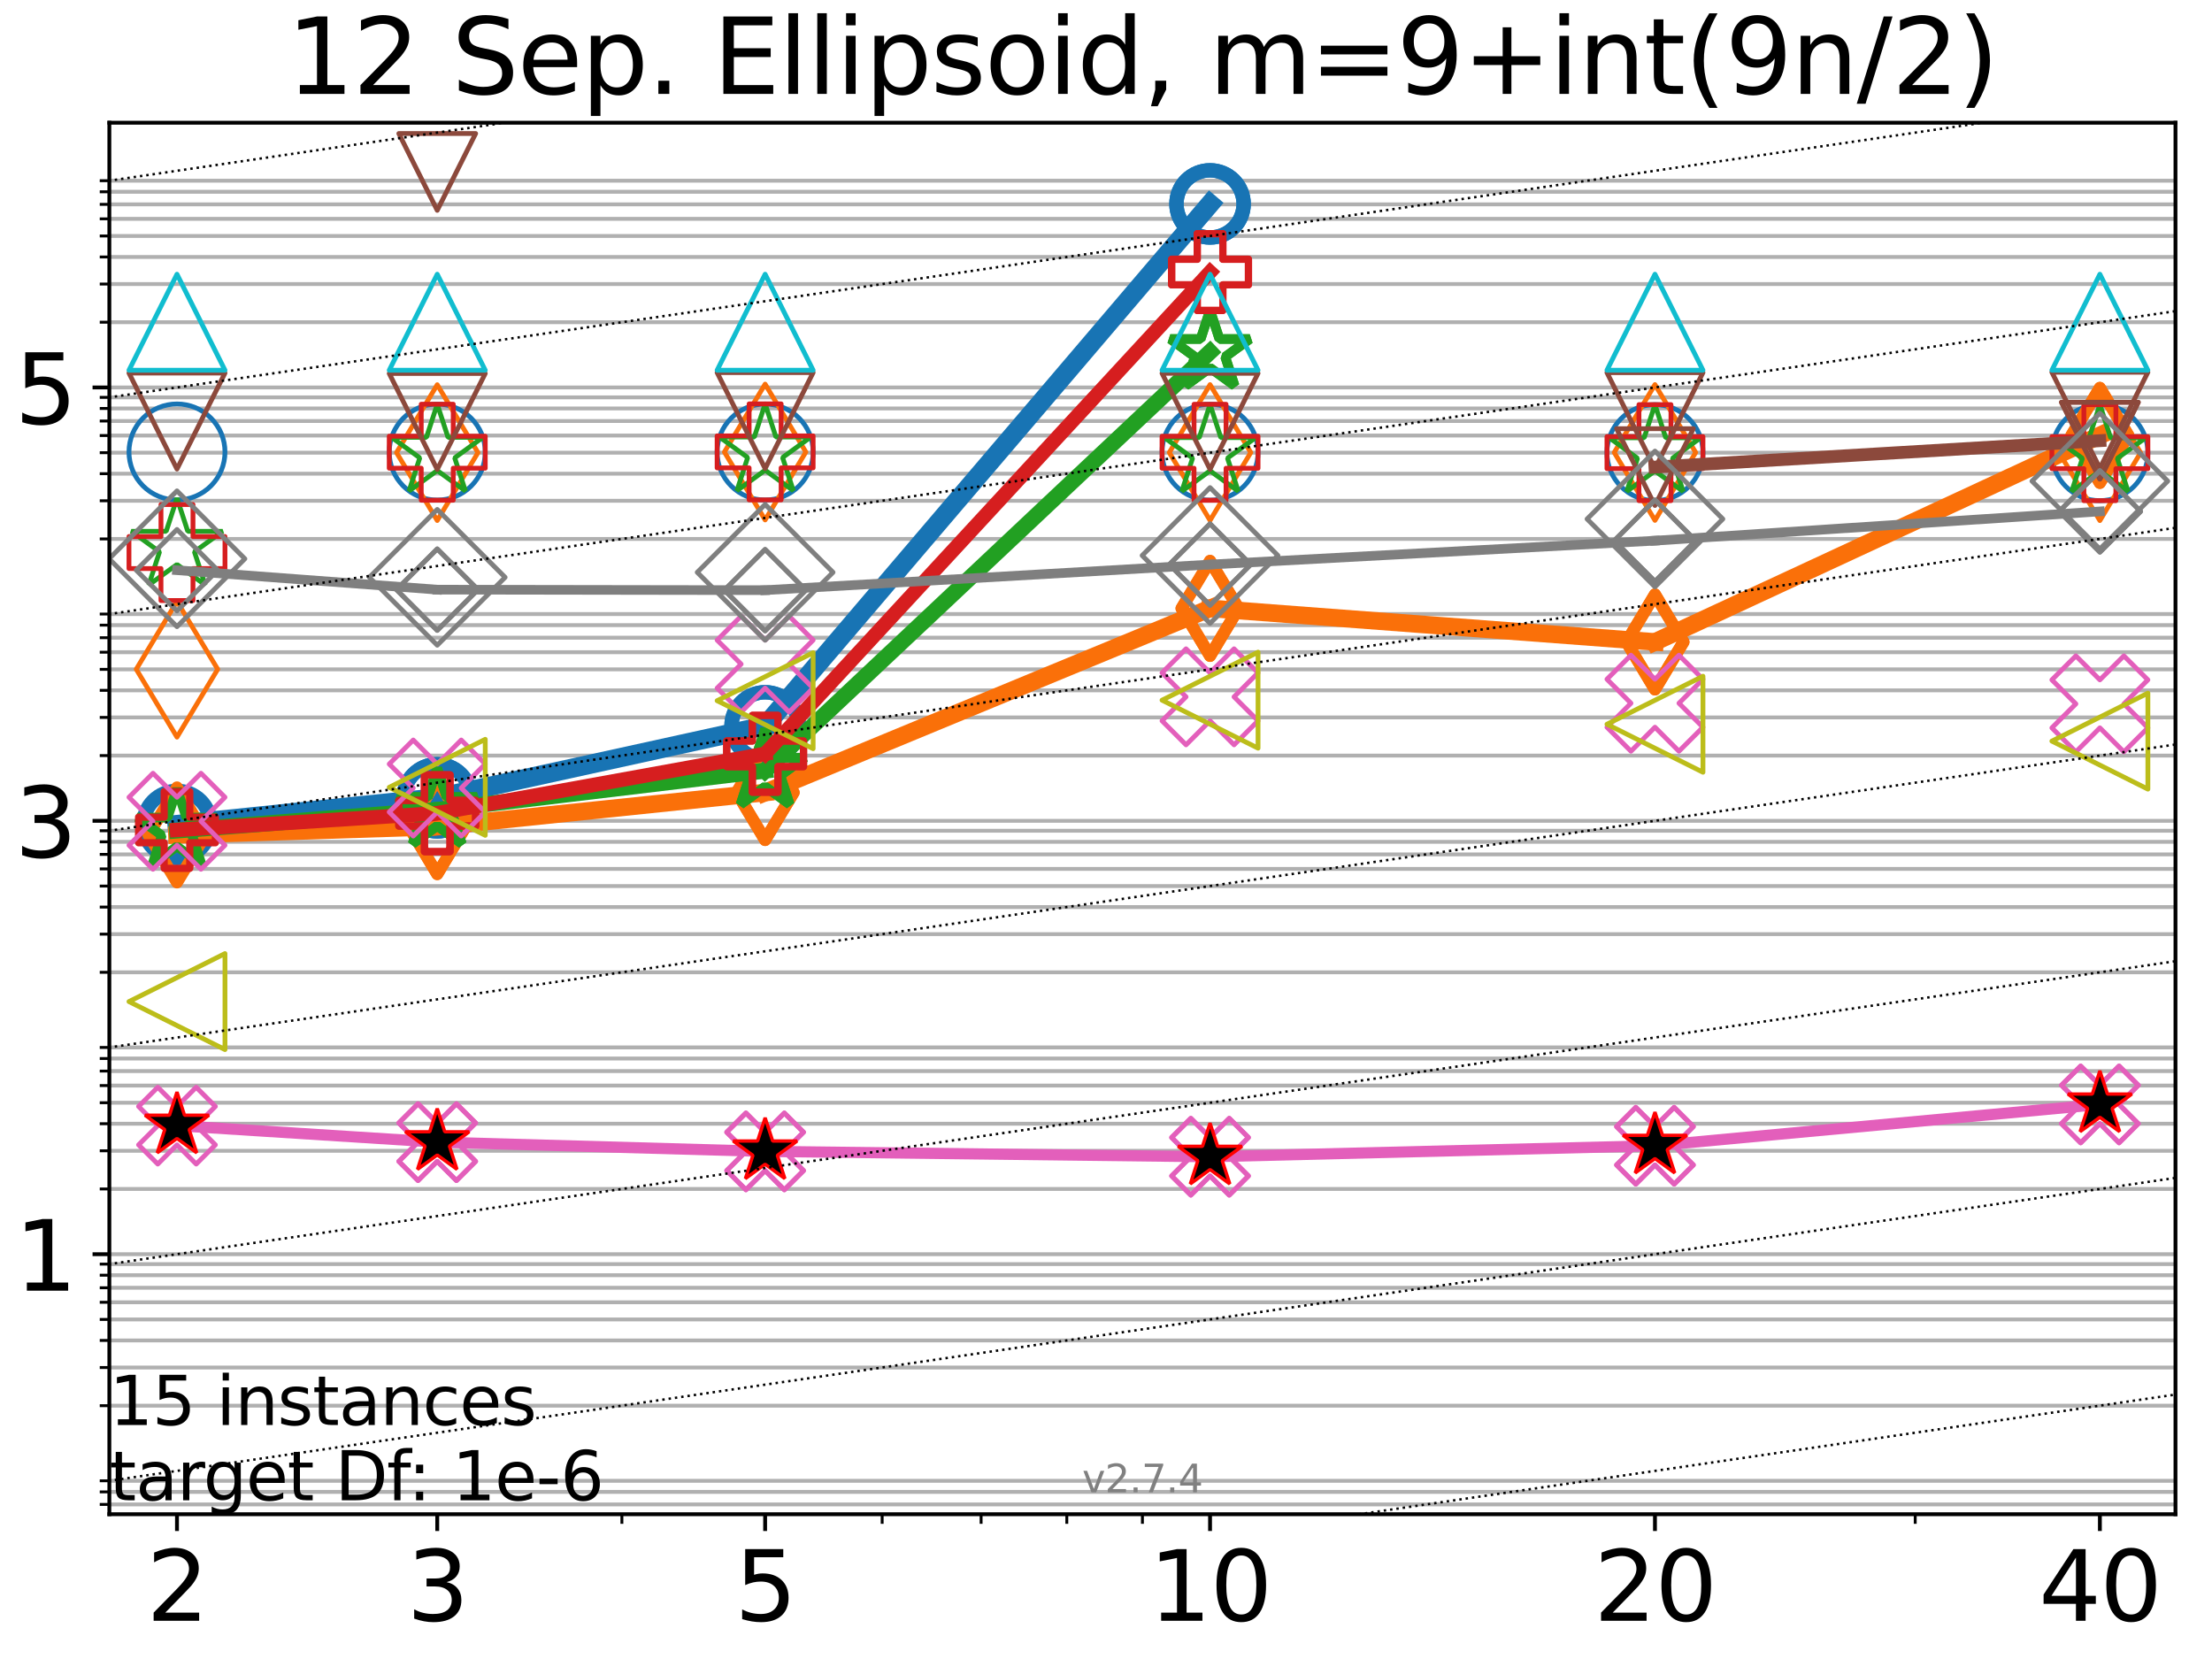 <?xml version="1.0" encoding="utf-8" standalone="no"?>
<!DOCTYPE svg PUBLIC "-//W3C//DTD SVG 1.1//EN"
  "http://www.w3.org/Graphics/SVG/1.1/DTD/svg11.dtd">
<svg xmlns:xlink="http://www.w3.org/1999/xlink" width="460.8pt" height="345.6pt" viewBox="0 0 460.8 345.6" xmlns="http://www.w3.org/2000/svg" version="1.1">
 <defs>
  <style type="text/css">*{stroke-linejoin: round; stroke-linecap: butt}</style>
 </defs>
 <g id="figure_1">
  <g id="patch_1">
   <path d="M 0 345.6 
L 460.8 345.6 
L 460.8 0 
L 0 0 
z
" style="fill: #ffffff"/>
  </g>
  <g id="axes_1">
   <g id="patch_2">
    <path d="M 22.78 315.44 
L 453.192 315.44 
L 453.192 25.56 
L 22.78 25.56 
z
" style="fill: #ffffff"/>
   </g>
   <g id="matplotlib.axis_1">
    <g id="xtick_1">
     <g id="line2d_1">
      <defs>
       <path id="m65edf0025b" d="M 0 0 
L 0 3.5 
" style="stroke: #000000; stroke-width: 0.8"/>
      </defs>
      <g>
       <use xlink:href="#m65edf0025b" x="36.868" y="315.44" style="stroke: #000000; stroke-width: 0.8"/>
      </g>
     </g>
     <g id="text_1">
      <!-- 2 -->
      <g transform="translate(30.506 337.637) scale(0.2 -0.2)">
       <defs>
        <path id="DejaVuSans-32" d="M 1228 531 
L 3431 531 
L 3431 0 
L 469 0 
L 469 531 
Q 828 903 1448 1529 
Q 2069 2156 2228 2338 
Q 2531 2678 2651 2914 
Q 2772 3150 2772 3378 
Q 2772 3750 2511 3984 
Q 2250 4219 1831 4219 
Q 1534 4219 1204 4116 
Q 875 4013 500 3803 
L 500 4441 
Q 881 4594 1212 4672 
Q 1544 4750 1819 4750 
Q 2544 4750 2975 4387 
Q 3406 4025 3406 3419 
Q 3406 3131 3298 2873 
Q 3191 2616 2906 2266 
Q 2828 2175 2409 1742 
Q 1991 1309 1228 531 
z
" transform="scale(0.016)"/>
       </defs>
       <use xlink:href="#DejaVuSans-32"/>
      </g>
     </g>
    </g>
    <g id="xtick_2">
     <g id="line2d_2">
      <g>
       <use xlink:href="#m65edf0025b" x="91.085" y="315.44" style="stroke: #000000; stroke-width: 0.8"/>
      </g>
     </g>
     <g id="text_2">
      <!-- 3 -->
      <g transform="translate(84.723 337.637) scale(0.2 -0.2)">
       <defs>
        <path id="DejaVuSans-33" d="M 2597 2516 
Q 3050 2419 3304 2112 
Q 3559 1806 3559 1356 
Q 3559 666 3084 287 
Q 2609 -91 1734 -91 
Q 1441 -91 1130 -33 
Q 819 25 488 141 
L 488 750 
Q 750 597 1062 519 
Q 1375 441 1716 441 
Q 2309 441 2620 675 
Q 2931 909 2931 1356 
Q 2931 1769 2642 2001 
Q 2353 2234 1838 2234 
L 1294 2234 
L 1294 2753 
L 1863 2753 
Q 2328 2753 2575 2939 
Q 2822 3125 2822 3475 
Q 2822 3834 2567 4026 
Q 2313 4219 1838 4219 
Q 1578 4219 1281 4162 
Q 984 4106 628 3988 
L 628 4550 
Q 988 4650 1302 4700 
Q 1616 4750 1894 4750 
Q 2613 4750 3031 4423 
Q 3450 4097 3450 3541 
Q 3450 3153 3228 2886 
Q 3006 2619 2597 2516 
z
" transform="scale(0.016)"/>
       </defs>
       <use xlink:href="#DejaVuSans-33"/>
      </g>
     </g>
    </g>
    <g id="xtick_3">
     <g id="line2d_3">
      <g>
       <use xlink:href="#m65edf0025b" x="159.39" y="315.44" style="stroke: #000000; stroke-width: 0.8"/>
      </g>
     </g>
     <g id="text_3">
      <!-- 5 -->
      <g transform="translate(153.028 337.637) scale(0.2 -0.2)">
       <defs>
        <path id="DejaVuSans-35" d="M 691 4666 
L 3169 4666 
L 3169 4134 
L 1269 4134 
L 1269 2991 
Q 1406 3038 1543 3061 
Q 1681 3084 1819 3084 
Q 2600 3084 3056 2656 
Q 3513 2228 3513 1497 
Q 3513 744 3044 326 
Q 2575 -91 1722 -91 
Q 1428 -91 1123 -41 
Q 819 9 494 109 
L 494 744 
Q 775 591 1075 516 
Q 1375 441 1709 441 
Q 2250 441 2565 725 
Q 2881 1009 2881 1497 
Q 2881 1984 2565 2268 
Q 2250 2553 1709 2553 
Q 1456 2553 1204 2497 
Q 953 2441 691 2322 
L 691 4666 
z
" transform="scale(0.016)"/>
       </defs>
       <use xlink:href="#DejaVuSans-35"/>
      </g>
     </g>
    </g>
    <g id="xtick_4">
     <g id="line2d_4">
      <g>
       <use xlink:href="#m65edf0025b" x="252.074" y="315.44" style="stroke: #000000; stroke-width: 0.8"/>
      </g>
     </g>
     <g id="text_4">
      <!-- 10 -->
      <g transform="translate(239.349 337.637) scale(0.2 -0.2)">
       <defs>
        <path id="DejaVuSans-31" d="M 794 531 
L 1825 531 
L 1825 4091 
L 703 3866 
L 703 4441 
L 1819 4666 
L 2450 4666 
L 2450 531 
L 3481 531 
L 3481 0 
L 794 0 
L 794 531 
z
" transform="scale(0.016)"/>
        <path id="DejaVuSans-30" d="M 2034 4250 
Q 1547 4250 1301 3770 
Q 1056 3291 1056 2328 
Q 1056 1369 1301 889 
Q 1547 409 2034 409 
Q 2525 409 2770 889 
Q 3016 1369 3016 2328 
Q 3016 3291 2770 3770 
Q 2525 4250 2034 4250 
z
M 2034 4750 
Q 2819 4750 3233 4129 
Q 3647 3509 3647 2328 
Q 3647 1150 3233 529 
Q 2819 -91 2034 -91 
Q 1250 -91 836 529 
Q 422 1150 422 2328 
Q 422 3509 836 4129 
Q 1250 4750 2034 4750 
z
" transform="scale(0.016)"/>
       </defs>
       <use xlink:href="#DejaVuSans-31"/>
       <use xlink:href="#DejaVuSans-30" transform="translate(63.623 0)"/>
      </g>
     </g>
    </g>
    <g id="xtick_5">
     <g id="line2d_5">
      <g>
       <use xlink:href="#m65edf0025b" x="344.758" y="315.44" style="stroke: #000000; stroke-width: 0.8"/>
      </g>
     </g>
     <g id="text_5">
      <!-- 20 -->
      <g transform="translate(332.033 337.637) scale(0.2 -0.2)">
       <use xlink:href="#DejaVuSans-32"/>
       <use xlink:href="#DejaVuSans-30" transform="translate(63.623 0)"/>
      </g>
     </g>
    </g>
    <g id="xtick_6">
     <g id="line2d_6">
      <g>
       <use xlink:href="#m65edf0025b" x="437.443" y="315.44" style="stroke: #000000; stroke-width: 0.8"/>
      </g>
     </g>
     <g id="text_6">
      <!-- 40 -->
      <g transform="translate(424.718 337.637) scale(0.2 -0.2)">
       <defs>
        <path id="DejaVuSans-34" d="M 2419 4116 
L 825 1625 
L 2419 1625 
L 2419 4116 
z
M 2253 4666 
L 3047 4666 
L 3047 1625 
L 3713 1625 
L 3713 1100 
L 3047 1100 
L 3047 0 
L 2419 0 
L 2419 1100 
L 313 1100 
L 313 1709 
L 2253 4666 
z
" transform="scale(0.016)"/>
       </defs>
       <use xlink:href="#DejaVuSans-34"/>
       <use xlink:href="#DejaVuSans-30" transform="translate(63.623 0)"/>
      </g>
     </g>
    </g>
    <g id="xtick_7">
     <g id="line2d_7">
      <defs>
       <path id="m93d325d18a" d="M 0 0 
L 0 2 
" style="stroke: #000000; stroke-width: 0.6"/>
      </defs>
      <g>
       <use xlink:href="#m93d325d18a" x="129.552" y="315.44" style="stroke: #000000; stroke-width: 0.6"/>
      </g>
     </g>
    </g>
    <g id="xtick_8">
     <g id="line2d_8">
      <g>
       <use xlink:href="#m93d325d18a" x="183.769" y="315.44" style="stroke: #000000; stroke-width: 0.6"/>
      </g>
     </g>
    </g>
    <g id="xtick_9">
     <g id="line2d_9">
      <g>
       <use xlink:href="#m93d325d18a" x="204.381" y="315.44" style="stroke: #000000; stroke-width: 0.6"/>
      </g>
     </g>
    </g>
    <g id="xtick_10">
     <g id="line2d_10">
      <g>
       <use xlink:href="#m93d325d18a" x="222.237" y="315.44" style="stroke: #000000; stroke-width: 0.6"/>
      </g>
     </g>
    </g>
    <g id="xtick_11">
     <g id="line2d_11">
      <g>
       <use xlink:href="#m93d325d18a" x="237.986" y="315.44" style="stroke: #000000; stroke-width: 0.6"/>
      </g>
     </g>
    </g>
    <g id="xtick_12">
     <g id="line2d_12">
      <g>
       <use xlink:href="#m93d325d18a" x="398.975" y="315.44" style="stroke: #000000; stroke-width: 0.6"/>
      </g>
     </g>
    </g>
   </g>
   <g id="matplotlib.axis_2">
    <g id="ytick_1">
     <g id="line2d_13">
      <path d="M 22.78 261.273 
L 453.192 261.273 
" clip-path="url(#p57b65fd2d5)" style="fill: none; stroke: #b0b0b0; stroke-width: 0.8; stroke-linecap: square"/>
     </g>
     <g id="line2d_14">
      <defs>
       <path id="ma20cdeae8d" d="M 0 0 
L -3.5 0 
" style="stroke: #000000; stroke-width: 0.8"/>
      </defs>
      <g>
       <use xlink:href="#ma20cdeae8d" x="22.78" y="261.273" style="stroke: #000000; stroke-width: 0.8"/>
      </g>
     </g>
     <g id="text_7">
      <!-- 1 -->
      <g transform="translate(3.055 268.871) scale(0.2 -0.2)">
       <use xlink:href="#DejaVuSans-31"/>
      </g>
     </g>
    </g>
    <g id="ytick_2">
     <g id="line2d_15">
      <path d="M 22.78 170.994 
L 453.192 170.994 
" clip-path="url(#p57b65fd2d5)" style="fill: none; stroke: #b0b0b0; stroke-width: 0.8; stroke-linecap: square"/>
     </g>
     <g id="line2d_16">
      <g>
       <use xlink:href="#ma20cdeae8d" x="22.78" y="170.994" style="stroke: #000000; stroke-width: 0.8"/>
      </g>
     </g>
     <g id="text_8">
      <!-- 3 -->
      <g transform="translate(3.055 178.592) scale(0.2 -0.2)">
       <use xlink:href="#DejaVuSans-33"/>
      </g>
     </g>
    </g>
    <g id="ytick_3">
     <g id="line2d_17">
      <path d="M 22.78 80.714 
L 453.192 80.714 
" clip-path="url(#p57b65fd2d5)" style="fill: none; stroke: #b0b0b0; stroke-width: 0.8; stroke-linecap: square"/>
     </g>
     <g id="line2d_18">
      <g>
       <use xlink:href="#ma20cdeae8d" x="22.78" y="80.714" style="stroke: #000000; stroke-width: 0.8"/>
      </g>
     </g>
     <g id="text_9">
      <!-- 5 -->
      <g transform="translate(3.055 88.313) scale(0.2 -0.2)">
       <use xlink:href="#DejaVuSans-35"/>
      </g>
     </g>
    </g>
    <g id="ytick_4">
     <g id="line2d_19">
      <path d="M 22.78 313.404 
L 453.192 313.404 
" clip-path="url(#p57b65fd2d5)" style="fill: none; stroke: #b0b0b0; stroke-width: 0.8; stroke-linecap: square"/>
     </g>
     <g id="line2d_20">
      <defs>
       <path id="m80d297f452" d="M 0 0 
L -2 0 
" style="stroke: #000000; stroke-width: 0.6"/>
      </defs>
      <g>
       <use xlink:href="#m80d297f452" x="22.78" y="313.404" style="stroke: #000000; stroke-width: 0.6"/>
      </g>
     </g>
    </g>
    <g id="ytick_5">
     <g id="line2d_21">
      <path d="M 22.78 310.787 
L 453.192 310.787 
" clip-path="url(#p57b65fd2d5)" style="fill: none; stroke: #b0b0b0; stroke-width: 0.8; stroke-linecap: square"/>
     </g>
     <g id="line2d_22">
      <g>
       <use xlink:href="#m80d297f452" x="22.78" y="310.787" style="stroke: #000000; stroke-width: 0.6"/>
      </g>
     </g>
    </g>
    <g id="ytick_6">
     <g id="line2d_23">
      <path d="M 22.78 308.478 
L 453.192 308.478 
" clip-path="url(#p57b65fd2d5)" style="fill: none; stroke: #b0b0b0; stroke-width: 0.8; stroke-linecap: square"/>
     </g>
     <g id="line2d_24">
      <g>
       <use xlink:href="#m80d297f452" x="22.78" y="308.478" style="stroke: #000000; stroke-width: 0.6"/>
      </g>
     </g>
    </g>
    <g id="ytick_7">
     <g id="line2d_25">
      <path d="M 22.78 292.824 
L 453.192 292.824 
" clip-path="url(#p57b65fd2d5)" style="fill: none; stroke: #b0b0b0; stroke-width: 0.8; stroke-linecap: square"/>
     </g>
     <g id="line2d_26">
      <g>
       <use xlink:href="#m80d297f452" x="22.78" y="292.824" style="stroke: #000000; stroke-width: 0.6"/>
      </g>
     </g>
    </g>
    <g id="ytick_8">
     <g id="line2d_27">
      <path d="M 22.78 284.875 
L 453.192 284.875 
" clip-path="url(#p57b65fd2d5)" style="fill: none; stroke: #b0b0b0; stroke-width: 0.8; stroke-linecap: square"/>
     </g>
     <g id="line2d_28">
      <g>
       <use xlink:href="#m80d297f452" x="22.78" y="284.875" style="stroke: #000000; stroke-width: 0.6"/>
      </g>
     </g>
    </g>
    <g id="ytick_9">
     <g id="line2d_29">
      <path d="M 22.78 279.235 
L 453.192 279.235 
" clip-path="url(#p57b65fd2d5)" style="fill: none; stroke: #b0b0b0; stroke-width: 0.8; stroke-linecap: square"/>
     </g>
     <g id="line2d_30">
      <g>
       <use xlink:href="#m80d297f452" x="22.78" y="279.235" style="stroke: #000000; stroke-width: 0.6"/>
      </g>
     </g>
    </g>
    <g id="ytick_10">
     <g id="line2d_31">
      <path d="M 22.78 274.861 
L 453.192 274.861 
" clip-path="url(#p57b65fd2d5)" style="fill: none; stroke: #b0b0b0; stroke-width: 0.8; stroke-linecap: square"/>
     </g>
     <g id="line2d_32">
      <g>
       <use xlink:href="#m80d297f452" x="22.78" y="274.861" style="stroke: #000000; stroke-width: 0.6"/>
      </g>
     </g>
    </g>
    <g id="ytick_11">
     <g id="line2d_33">
      <path d="M 22.78 271.287 
L 453.192 271.287 
" clip-path="url(#p57b65fd2d5)" style="fill: none; stroke: #b0b0b0; stroke-width: 0.8; stroke-linecap: square"/>
     </g>
     <g id="line2d_34">
      <g>
       <use xlink:href="#m80d297f452" x="22.78" y="271.287" style="stroke: #000000; stroke-width: 0.6"/>
      </g>
     </g>
    </g>
    <g id="ytick_12">
     <g id="line2d_35">
      <path d="M 22.78 268.265 
L 453.192 268.265 
" clip-path="url(#p57b65fd2d5)" style="fill: none; stroke: #b0b0b0; stroke-width: 0.8; stroke-linecap: square"/>
     </g>
     <g id="line2d_36">
      <g>
       <use xlink:href="#m80d297f452" x="22.78" y="268.265" style="stroke: #000000; stroke-width: 0.6"/>
      </g>
     </g>
    </g>
    <g id="ytick_13">
     <g id="line2d_37">
      <path d="M 22.78 265.647 
L 453.192 265.647 
" clip-path="url(#p57b65fd2d5)" style="fill: none; stroke: #b0b0b0; stroke-width: 0.8; stroke-linecap: square"/>
     </g>
     <g id="line2d_38">
      <g>
       <use xlink:href="#m80d297f452" x="22.78" y="265.647" style="stroke: #000000; stroke-width: 0.6"/>
      </g>
     </g>
    </g>
    <g id="ytick_14">
     <g id="line2d_39">
      <path d="M 22.78 263.338 
L 453.192 263.338 
" clip-path="url(#p57b65fd2d5)" style="fill: none; stroke: #b0b0b0; stroke-width: 0.8; stroke-linecap: square"/>
     </g>
     <g id="line2d_40">
      <g>
       <use xlink:href="#m80d297f452" x="22.78" y="263.338" style="stroke: #000000; stroke-width: 0.6"/>
      </g>
     </g>
    </g>
    <g id="ytick_15">
     <g id="line2d_41">
      <path d="M 22.78 247.684 
L 453.192 247.684 
" clip-path="url(#p57b65fd2d5)" style="fill: none; stroke: #b0b0b0; stroke-width: 0.8; stroke-linecap: square"/>
     </g>
     <g id="line2d_42">
      <g>
       <use xlink:href="#m80d297f452" x="22.78" y="247.684" style="stroke: #000000; stroke-width: 0.6"/>
      </g>
     </g>
    </g>
    <g id="ytick_16">
     <g id="line2d_43">
      <path d="M 22.78 239.736 
L 453.192 239.736 
" clip-path="url(#p57b65fd2d5)" style="fill: none; stroke: #b0b0b0; stroke-width: 0.8; stroke-linecap: square"/>
     </g>
     <g id="line2d_44">
      <g>
       <use xlink:href="#m80d297f452" x="22.78" y="239.736" style="stroke: #000000; stroke-width: 0.6"/>
      </g>
     </g>
    </g>
    <g id="ytick_17">
     <g id="line2d_45">
      <path d="M 22.78 234.096 
L 453.192 234.096 
" clip-path="url(#p57b65fd2d5)" style="fill: none; stroke: #b0b0b0; stroke-width: 0.8; stroke-linecap: square"/>
     </g>
     <g id="line2d_46">
      <g>
       <use xlink:href="#m80d297f452" x="22.78" y="234.096" style="stroke: #000000; stroke-width: 0.6"/>
      </g>
     </g>
    </g>
    <g id="ytick_18">
     <g id="line2d_47">
      <path d="M 22.78 229.721 
L 453.192 229.721 
" clip-path="url(#p57b65fd2d5)" style="fill: none; stroke: #b0b0b0; stroke-width: 0.8; stroke-linecap: square"/>
     </g>
     <g id="line2d_48">
      <g>
       <use xlink:href="#m80d297f452" x="22.78" y="229.721" style="stroke: #000000; stroke-width: 0.6"/>
      </g>
     </g>
    </g>
    <g id="ytick_19">
     <g id="line2d_49">
      <path d="M 22.78 226.147 
L 453.192 226.147 
" clip-path="url(#p57b65fd2d5)" style="fill: none; stroke: #b0b0b0; stroke-width: 0.8; stroke-linecap: square"/>
     </g>
     <g id="line2d_50">
      <g>
       <use xlink:href="#m80d297f452" x="22.78" y="226.147" style="stroke: #000000; stroke-width: 0.6"/>
      </g>
     </g>
    </g>
    <g id="ytick_20">
     <g id="line2d_51">
      <path d="M 22.78 223.125 
L 453.192 223.125 
" clip-path="url(#p57b65fd2d5)" style="fill: none; stroke: #b0b0b0; stroke-width: 0.8; stroke-linecap: square"/>
     </g>
     <g id="line2d_52">
      <g>
       <use xlink:href="#m80d297f452" x="22.78" y="223.125" style="stroke: #000000; stroke-width: 0.6"/>
      </g>
     </g>
    </g>
    <g id="ytick_21">
     <g id="line2d_53">
      <path d="M 22.78 220.508 
L 453.192 220.508 
" clip-path="url(#p57b65fd2d5)" style="fill: none; stroke: #b0b0b0; stroke-width: 0.8; stroke-linecap: square"/>
     </g>
     <g id="line2d_54">
      <g>
       <use xlink:href="#m80d297f452" x="22.78" y="220.508" style="stroke: #000000; stroke-width: 0.6"/>
      </g>
     </g>
    </g>
    <g id="ytick_22">
     <g id="line2d_55">
      <path d="M 22.78 218.199 
L 453.192 218.199 
" clip-path="url(#p57b65fd2d5)" style="fill: none; stroke: #b0b0b0; stroke-width: 0.8; stroke-linecap: square"/>
     </g>
     <g id="line2d_56">
      <g>
       <use xlink:href="#m80d297f452" x="22.78" y="218.199" style="stroke: #000000; stroke-width: 0.6"/>
      </g>
     </g>
    </g>
    <g id="ytick_23">
     <g id="line2d_57">
      <path d="M 22.78 202.545 
L 453.192 202.545 
" clip-path="url(#p57b65fd2d5)" style="fill: none; stroke: #b0b0b0; stroke-width: 0.8; stroke-linecap: square"/>
     </g>
     <g id="line2d_58">
      <g>
       <use xlink:href="#m80d297f452" x="22.78" y="202.545" style="stroke: #000000; stroke-width: 0.6"/>
      </g>
     </g>
    </g>
    <g id="ytick_24">
     <g id="line2d_59">
      <path d="M 22.78 194.596 
L 453.192 194.596 
" clip-path="url(#p57b65fd2d5)" style="fill: none; stroke: #b0b0b0; stroke-width: 0.8; stroke-linecap: square"/>
     </g>
     <g id="line2d_60">
      <g>
       <use xlink:href="#m80d297f452" x="22.78" y="194.596" style="stroke: #000000; stroke-width: 0.6"/>
      </g>
     </g>
    </g>
    <g id="ytick_25">
     <g id="line2d_61">
      <path d="M 22.78 188.956 
L 453.192 188.956 
" clip-path="url(#p57b65fd2d5)" style="fill: none; stroke: #b0b0b0; stroke-width: 0.8; stroke-linecap: square"/>
     </g>
     <g id="line2d_62">
      <g>
       <use xlink:href="#m80d297f452" x="22.78" y="188.956" style="stroke: #000000; stroke-width: 0.6"/>
      </g>
     </g>
    </g>
    <g id="ytick_26">
     <g id="line2d_63">
      <path d="M 22.78 184.582 
L 453.192 184.582 
" clip-path="url(#p57b65fd2d5)" style="fill: none; stroke: #b0b0b0; stroke-width: 0.8; stroke-linecap: square"/>
     </g>
     <g id="line2d_64">
      <g>
       <use xlink:href="#m80d297f452" x="22.78" y="184.582" style="stroke: #000000; stroke-width: 0.6"/>
      </g>
     </g>
    </g>
    <g id="ytick_27">
     <g id="line2d_65">
      <path d="M 22.78 181.008 
L 453.192 181.008 
" clip-path="url(#p57b65fd2d5)" style="fill: none; stroke: #b0b0b0; stroke-width: 0.8; stroke-linecap: square"/>
     </g>
     <g id="line2d_66">
      <g>
       <use xlink:href="#m80d297f452" x="22.78" y="181.008" style="stroke: #000000; stroke-width: 0.6"/>
      </g>
     </g>
    </g>
    <g id="ytick_28">
     <g id="line2d_67">
      <path d="M 22.78 177.986 
L 453.192 177.986 
" clip-path="url(#p57b65fd2d5)" style="fill: none; stroke: #b0b0b0; stroke-width: 0.8; stroke-linecap: square"/>
     </g>
     <g id="line2d_68">
      <g>
       <use xlink:href="#m80d297f452" x="22.78" y="177.986" style="stroke: #000000; stroke-width: 0.6"/>
      </g>
     </g>
    </g>
    <g id="ytick_29">
     <g id="line2d_69">
      <path d="M 22.78 175.368 
L 453.192 175.368 
" clip-path="url(#p57b65fd2d5)" style="fill: none; stroke: #b0b0b0; stroke-width: 0.8; stroke-linecap: square"/>
     </g>
     <g id="line2d_70">
      <g>
       <use xlink:href="#m80d297f452" x="22.78" y="175.368" style="stroke: #000000; stroke-width: 0.6"/>
      </g>
     </g>
    </g>
    <g id="ytick_30">
     <g id="line2d_71">
      <path d="M 22.78 173.059 
L 453.192 173.059 
" clip-path="url(#p57b65fd2d5)" style="fill: none; stroke: #b0b0b0; stroke-width: 0.8; stroke-linecap: square"/>
     </g>
     <g id="line2d_72">
      <g>
       <use xlink:href="#m80d297f452" x="22.78" y="173.059" style="stroke: #000000; stroke-width: 0.6"/>
      </g>
     </g>
    </g>
    <g id="ytick_31">
     <g id="line2d_73">
      <path d="M 22.78 157.405 
L 453.192 157.405 
" clip-path="url(#p57b65fd2d5)" style="fill: none; stroke: #b0b0b0; stroke-width: 0.8; stroke-linecap: square"/>
     </g>
     <g id="line2d_74">
      <g>
       <use xlink:href="#m80d297f452" x="22.78" y="157.405" style="stroke: #000000; stroke-width: 0.6"/>
      </g>
     </g>
    </g>
    <g id="ytick_32">
     <g id="line2d_75">
      <path d="M 22.78 149.456 
L 453.192 149.456 
" clip-path="url(#p57b65fd2d5)" style="fill: none; stroke: #b0b0b0; stroke-width: 0.8; stroke-linecap: square"/>
     </g>
     <g id="line2d_76">
      <g>
       <use xlink:href="#m80d297f452" x="22.78" y="149.456" style="stroke: #000000; stroke-width: 0.6"/>
      </g>
     </g>
    </g>
    <g id="ytick_33">
     <g id="line2d_77">
      <path d="M 22.78 143.817 
L 453.192 143.817 
" clip-path="url(#p57b65fd2d5)" style="fill: none; stroke: #b0b0b0; stroke-width: 0.8; stroke-linecap: square"/>
     </g>
     <g id="line2d_78">
      <g>
       <use xlink:href="#m80d297f452" x="22.78" y="143.817" style="stroke: #000000; stroke-width: 0.6"/>
      </g>
     </g>
    </g>
    <g id="ytick_34">
     <g id="line2d_79">
      <path d="M 22.78 139.442 
L 453.192 139.442 
" clip-path="url(#p57b65fd2d5)" style="fill: none; stroke: #b0b0b0; stroke-width: 0.8; stroke-linecap: square"/>
     </g>
     <g id="line2d_80">
      <g>
       <use xlink:href="#m80d297f452" x="22.78" y="139.442" style="stroke: #000000; stroke-width: 0.6"/>
      </g>
     </g>
    </g>
    <g id="ytick_35">
     <g id="line2d_81">
      <path d="M 22.78 135.868 
L 453.192 135.868 
" clip-path="url(#p57b65fd2d5)" style="fill: none; stroke: #b0b0b0; stroke-width: 0.8; stroke-linecap: square"/>
     </g>
     <g id="line2d_82">
      <g>
       <use xlink:href="#m80d297f452" x="22.78" y="135.868" style="stroke: #000000; stroke-width: 0.6"/>
      </g>
     </g>
    </g>
    <g id="ytick_36">
     <g id="line2d_83">
      <path d="M 22.78 132.846 
L 453.192 132.846 
" clip-path="url(#p57b65fd2d5)" style="fill: none; stroke: #b0b0b0; stroke-width: 0.8; stroke-linecap: square"/>
     </g>
     <g id="line2d_84">
      <g>
       <use xlink:href="#m80d297f452" x="22.78" y="132.846" style="stroke: #000000; stroke-width: 0.6"/>
      </g>
     </g>
    </g>
    <g id="ytick_37">
     <g id="line2d_85">
      <path d="M 22.78 130.228 
L 453.192 130.228 
" clip-path="url(#p57b65fd2d5)" style="fill: none; stroke: #b0b0b0; stroke-width: 0.8; stroke-linecap: square"/>
     </g>
     <g id="line2d_86">
      <g>
       <use xlink:href="#m80d297f452" x="22.78" y="130.228" style="stroke: #000000; stroke-width: 0.6"/>
      </g>
     </g>
    </g>
    <g id="ytick_38">
     <g id="line2d_87">
      <path d="M 22.78 127.919 
L 453.192 127.919 
" clip-path="url(#p57b65fd2d5)" style="fill: none; stroke: #b0b0b0; stroke-width: 0.8; stroke-linecap: square"/>
     </g>
     <g id="line2d_88">
      <g>
       <use xlink:href="#m80d297f452" x="22.78" y="127.919" style="stroke: #000000; stroke-width: 0.6"/>
      </g>
     </g>
    </g>
    <g id="ytick_39">
     <g id="line2d_89">
      <path d="M 22.78 112.266 
L 453.192 112.266 
" clip-path="url(#p57b65fd2d5)" style="fill: none; stroke: #b0b0b0; stroke-width: 0.8; stroke-linecap: square"/>
     </g>
     <g id="line2d_90">
      <g>
       <use xlink:href="#m80d297f452" x="22.78" y="112.266" style="stroke: #000000; stroke-width: 0.6"/>
      </g>
     </g>
    </g>
    <g id="ytick_40">
     <g id="line2d_91">
      <path d="M 22.78 104.317 
L 453.192 104.317 
" clip-path="url(#p57b65fd2d5)" style="fill: none; stroke: #b0b0b0; stroke-width: 0.8; stroke-linecap: square"/>
     </g>
     <g id="line2d_92">
      <g>
       <use xlink:href="#m80d297f452" x="22.78" y="104.317" style="stroke: #000000; stroke-width: 0.6"/>
      </g>
     </g>
    </g>
    <g id="ytick_41">
     <g id="line2d_93">
      <path d="M 22.78 98.677 
L 453.192 98.677 
" clip-path="url(#p57b65fd2d5)" style="fill: none; stroke: #b0b0b0; stroke-width: 0.8; stroke-linecap: square"/>
     </g>
     <g id="line2d_94">
      <g>
       <use xlink:href="#m80d297f452" x="22.78" y="98.677" style="stroke: #000000; stroke-width: 0.6"/>
      </g>
     </g>
    </g>
    <g id="ytick_42">
     <g id="line2d_95">
      <path d="M 22.78 94.303 
L 453.192 94.303 
" clip-path="url(#p57b65fd2d5)" style="fill: none; stroke: #b0b0b0; stroke-width: 0.8; stroke-linecap: square"/>
     </g>
     <g id="line2d_96">
      <g>
       <use xlink:href="#m80d297f452" x="22.78" y="94.303" style="stroke: #000000; stroke-width: 0.6"/>
      </g>
     </g>
    </g>
    <g id="ytick_43">
     <g id="line2d_97">
      <path d="M 22.78 90.729 
L 453.192 90.729 
" clip-path="url(#p57b65fd2d5)" style="fill: none; stroke: #b0b0b0; stroke-width: 0.8; stroke-linecap: square"/>
     </g>
     <g id="line2d_98">
      <g>
       <use xlink:href="#m80d297f452" x="22.78" y="90.729" style="stroke: #000000; stroke-width: 0.6"/>
      </g>
     </g>
    </g>
    <g id="ytick_44">
     <g id="line2d_99">
      <path d="M 22.78 87.707 
L 453.192 87.707 
" clip-path="url(#p57b65fd2d5)" style="fill: none; stroke: #b0b0b0; stroke-width: 0.8; stroke-linecap: square"/>
     </g>
     <g id="line2d_100">
      <g>
       <use xlink:href="#m80d297f452" x="22.78" y="87.707" style="stroke: #000000; stroke-width: 0.6"/>
      </g>
     </g>
    </g>
    <g id="ytick_45">
     <g id="line2d_101">
      <path d="M 22.78 85.089 
L 453.192 85.089 
" clip-path="url(#p57b65fd2d5)" style="fill: none; stroke: #b0b0b0; stroke-width: 0.8; stroke-linecap: square"/>
     </g>
     <g id="line2d_102">
      <g>
       <use xlink:href="#m80d297f452" x="22.78" y="85.089" style="stroke: #000000; stroke-width: 0.6"/>
      </g>
     </g>
    </g>
    <g id="ytick_46">
     <g id="line2d_103">
      <path d="M 22.78 82.78 
L 453.192 82.78 
" clip-path="url(#p57b65fd2d5)" style="fill: none; stroke: #b0b0b0; stroke-width: 0.8; stroke-linecap: square"/>
     </g>
     <g id="line2d_104">
      <g>
       <use xlink:href="#m80d297f452" x="22.78" y="82.78" style="stroke: #000000; stroke-width: 0.6"/>
      </g>
     </g>
    </g>
    <g id="ytick_47">
     <g id="line2d_105">
      <path d="M 22.78 67.126 
L 453.192 67.126 
" clip-path="url(#p57b65fd2d5)" style="fill: none; stroke: #b0b0b0; stroke-width: 0.8; stroke-linecap: square"/>
     </g>
     <g id="line2d_106">
      <g>
       <use xlink:href="#m80d297f452" x="22.78" y="67.126" style="stroke: #000000; stroke-width: 0.6"/>
      </g>
     </g>
    </g>
    <g id="ytick_48">
     <g id="line2d_107">
      <path d="M 22.78 59.177 
L 453.192 59.177 
" clip-path="url(#p57b65fd2d5)" style="fill: none; stroke: #b0b0b0; stroke-width: 0.8; stroke-linecap: square"/>
     </g>
     <g id="line2d_108">
      <g>
       <use xlink:href="#m80d297f452" x="22.78" y="59.177" style="stroke: #000000; stroke-width: 0.6"/>
      </g>
     </g>
    </g>
    <g id="ytick_49">
     <g id="line2d_109">
      <path d="M 22.78 53.538 
L 453.192 53.538 
" clip-path="url(#p57b65fd2d5)" style="fill: none; stroke: #b0b0b0; stroke-width: 0.8; stroke-linecap: square"/>
     </g>
     <g id="line2d_110">
      <g>
       <use xlink:href="#m80d297f452" x="22.78" y="53.538" style="stroke: #000000; stroke-width: 0.6"/>
      </g>
     </g>
    </g>
    <g id="ytick_50">
     <g id="line2d_111">
      <path d="M 22.78 49.163 
L 453.192 49.163 
" clip-path="url(#p57b65fd2d5)" style="fill: none; stroke: #b0b0b0; stroke-width: 0.8; stroke-linecap: square"/>
     </g>
     <g id="line2d_112">
      <g>
       <use xlink:href="#m80d297f452" x="22.78" y="49.163" style="stroke: #000000; stroke-width: 0.6"/>
      </g>
     </g>
    </g>
    <g id="ytick_51">
     <g id="line2d_113">
      <path d="M 22.78 45.589 
L 453.192 45.589 
" clip-path="url(#p57b65fd2d5)" style="fill: none; stroke: #b0b0b0; stroke-width: 0.8; stroke-linecap: square"/>
     </g>
     <g id="line2d_114">
      <g>
       <use xlink:href="#m80d297f452" x="22.78" y="45.589" style="stroke: #000000; stroke-width: 0.6"/>
      </g>
     </g>
    </g>
    <g id="ytick_52">
     <g id="line2d_115">
      <path d="M 22.78 42.567 
L 453.192 42.567 
" clip-path="url(#p57b65fd2d5)" style="fill: none; stroke: #b0b0b0; stroke-width: 0.8; stroke-linecap: square"/>
     </g>
     <g id="line2d_116">
      <g>
       <use xlink:href="#m80d297f452" x="22.78" y="42.567" style="stroke: #000000; stroke-width: 0.6"/>
      </g>
     </g>
    </g>
    <g id="ytick_53">
     <g id="line2d_117">
      <path d="M 22.78 39.949 
L 453.192 39.949 
" clip-path="url(#p57b65fd2d5)" style="fill: none; stroke: #b0b0b0; stroke-width: 0.8; stroke-linecap: square"/>
     </g>
     <g id="line2d_118">
      <g>
       <use xlink:href="#m80d297f452" x="22.78" y="39.949" style="stroke: #000000; stroke-width: 0.6"/>
      </g>
     </g>
    </g>
    <g id="ytick_54">
     <g id="line2d_119">
      <path d="M 22.78 37.64 
L 453.192 37.64 
" clip-path="url(#p57b65fd2d5)" style="fill: none; stroke: #b0b0b0; stroke-width: 0.8; stroke-linecap: square"/>
     </g>
     <g id="line2d_120">
      <g>
       <use xlink:href="#m80d297f452" x="22.78" y="37.64" style="stroke: #000000; stroke-width: 0.6"/>
      </g>
     </g>
    </g>
   </g>
   <g id="line2d_121">
    <path d="M 36.868 171.759 
L 91.085 166.198 
" clip-path="url(#p57b65fd2d5)" style="fill: none; stroke: #1874b4; stroke-width: 4; stroke-linecap: square"/>
    <defs>
     <path id="m6525d9a3fa" d="M 0 7 
C 1.856 7 3.637 6.262 4.95 4.95 
C 6.262 3.637 7 1.856 7 0 
C 7 -1.856 6.262 -3.637 4.95 -4.95 
C 3.637 -6.262 1.856 -7 0 -7 
C -1.856 -7 -3.637 -6.262 -4.95 -4.95 
C -6.262 -3.637 -7 -1.856 -7 0 
C -7 1.856 -6.262 3.637 -4.95 4.95 
C -3.637 6.262 -1.856 7 0 7 
z
" style="stroke: #1874b4; stroke-width: 3"/>
    </defs>
    <g clip-path="url(#p57b65fd2d5)">
     <use xlink:href="#m6525d9a3fa" x="36.868" y="171.759" style="fill-opacity: 0; stroke: #1874b4; stroke-width: 3"/>
     <use xlink:href="#m6525d9a3fa" x="91.085" y="166.198" style="fill-opacity: 0; stroke: #1874b4; stroke-width: 3"/>
    </g>
   </g>
   <g id="line2d_122">
    <path d="M 91.085 166.198 
L 159.39 151.205 
" clip-path="url(#p57b65fd2d5)" style="fill: none; stroke: #1874b4; stroke-width: 4; stroke-linecap: square"/>
    <g clip-path="url(#p57b65fd2d5)">
     <use xlink:href="#m6525d9a3fa" x="91.085" y="166.198" style="fill-opacity: 0; stroke: #1874b4; stroke-width: 3"/>
     <use xlink:href="#m6525d9a3fa" x="159.39" y="151.205" style="fill-opacity: 0; stroke: #1874b4; stroke-width: 3"/>
    </g>
   </g>
   <g id="line2d_123">
    <path d="M 159.39 151.205 
L 252.074 42.476 
" clip-path="url(#p57b65fd2d5)" style="fill: none; stroke: #1874b4; stroke-width: 4; stroke-linecap: square"/>
    <g clip-path="url(#p57b65fd2d5)">
     <use xlink:href="#m6525d9a3fa" x="159.39" y="151.205" style="fill-opacity: 0; stroke: #1874b4; stroke-width: 3"/>
     <use xlink:href="#m6525d9a3fa" x="252.074" y="42.476" style="fill-opacity: 0; stroke: #1874b4; stroke-width: 3"/>
    </g>
   </g>
   <g id="line2d_124">
    <path d="M 252.074 42.476 
" clip-path="url(#p57b65fd2d5)" style="fill: none; stroke: #1874b4; stroke-width: 4; stroke-linecap: square"/>
    <g clip-path="url(#p57b65fd2d5)">
     <use xlink:href="#m6525d9a3fa" x="252.074" y="42.476" style="fill-opacity: 0; stroke: #1874b4; stroke-width: 3"/>
    </g>
   </g>
   <g id="line2d_125"/>
   <g id="line2d_126">
    <defs>
     <path id="m35ae52c913" d="M 0 10 
C 2.652 10 5.196 8.946 7.071 7.071 
C 8.946 5.196 10 2.652 10 0 
C 10 -2.652 8.946 -5.196 7.071 -7.071 
C 5.196 -8.946 2.652 -10 0 -10 
C -2.652 -10 -5.196 -8.946 -7.071 -7.071 
C -8.946 -5.196 -10 -2.652 -10 0 
C -10 2.652 -8.946 5.196 -7.071 7.071 
C -5.196 8.946 -2.652 10 0 10 
z
" style="stroke: #1874b4"/>
    </defs>
    <g clip-path="url(#p57b65fd2d5)">
     <use xlink:href="#m35ae52c913" x="36.868" y="94.151" style="fill-opacity: 0; stroke: #1874b4"/>
     <use xlink:href="#m35ae52c913" x="91.085" y="94.181" style="fill-opacity: 0; stroke: #1874b4"/>
     <use xlink:href="#m35ae52c913" x="159.39" y="94.166" style="fill-opacity: 0; stroke: #1874b4"/>
     <use xlink:href="#m35ae52c913" x="252.074" y="94.197" style="fill-opacity: 0; stroke: #1874b4"/>
     <use xlink:href="#m35ae52c913" x="344.758" y="94.289" style="fill-opacity: 0; stroke: #1874b4"/>
     <use xlink:href="#m35ae52c913" x="437.443" y="94.299" style="fill-opacity: 0; stroke: #1874b4"/>
    </g>
   </g>
   <g id="line2d_127">
    <path d="M 36.868 173.93 
L 91.085 172.191 
" clip-path="url(#p57b65fd2d5)" style="fill: none; stroke: #fa7009; stroke-width: 3.667; stroke-linecap: square"/>
    <defs>
     <path id="mfe1cc9c9ff" d="M 0 9.899 
L 5.94 0 
L 0 -9.899 
L -5.94 0 
z
" style="stroke: #fa7009; stroke-width: 2.5; stroke-linejoin: miter"/>
    </defs>
    <g clip-path="url(#p57b65fd2d5)">
     <use xlink:href="#mfe1cc9c9ff" x="36.868" y="173.93" style="fill-opacity: 0; stroke: #fa7009; stroke-width: 2.5; stroke-linejoin: miter"/>
     <use xlink:href="#mfe1cc9c9ff" x="91.085" y="172.191" style="fill-opacity: 0; stroke: #fa7009; stroke-width: 2.5; stroke-linejoin: miter"/>
    </g>
   </g>
   <g id="line2d_128">
    <path d="M 91.085 172.191 
L 159.39 165.095 
" clip-path="url(#p57b65fd2d5)" style="fill: none; stroke: #fa7009; stroke-width: 3.667; stroke-linecap: square"/>
    <g clip-path="url(#p57b65fd2d5)">
     <use xlink:href="#mfe1cc9c9ff" x="91.085" y="172.191" style="fill-opacity: 0; stroke: #fa7009; stroke-width: 2.5; stroke-linejoin: miter"/>
     <use xlink:href="#mfe1cc9c9ff" x="159.39" y="165.095" style="fill-opacity: 0; stroke: #fa7009; stroke-width: 2.5; stroke-linejoin: miter"/>
    </g>
   </g>
   <g id="line2d_129">
    <path d="M 159.39 165.095 
L 252.074 126.741 
" clip-path="url(#p57b65fd2d5)" style="fill: none; stroke: #fa7009; stroke-width: 3.667; stroke-linecap: square"/>
    <g clip-path="url(#p57b65fd2d5)">
     <use xlink:href="#mfe1cc9c9ff" x="159.39" y="165.095" style="fill-opacity: 0; stroke: #fa7009; stroke-width: 2.5; stroke-linejoin: miter"/>
     <use xlink:href="#mfe1cc9c9ff" x="252.074" y="126.741" style="fill-opacity: 0; stroke: #fa7009; stroke-width: 2.5; stroke-linejoin: miter"/>
    </g>
   </g>
   <g id="line2d_130">
    <path d="M 252.074 126.741 
L 344.758 133.729 
" clip-path="url(#p57b65fd2d5)" style="fill: none; stroke: #fa7009; stroke-width: 3.667; stroke-linecap: square"/>
    <g clip-path="url(#p57b65fd2d5)">
     <use xlink:href="#mfe1cc9c9ff" x="252.074" y="126.741" style="fill-opacity: 0; stroke: #fa7009; stroke-width: 2.5; stroke-linejoin: miter"/>
     <use xlink:href="#mfe1cc9c9ff" x="344.758" y="133.729" style="fill-opacity: 0; stroke: #fa7009; stroke-width: 2.5; stroke-linejoin: miter"/>
    </g>
   </g>
   <g id="line2d_131">
    <path d="M 344.758 133.729 
L 437.443 90.701 
" clip-path="url(#p57b65fd2d5)" style="fill: none; stroke: #fa7009; stroke-width: 3.667; stroke-linecap: square"/>
    <g clip-path="url(#p57b65fd2d5)">
     <use xlink:href="#mfe1cc9c9ff" x="344.758" y="133.729" style="fill-opacity: 0; stroke: #fa7009; stroke-width: 2.5; stroke-linejoin: miter"/>
     <use xlink:href="#mfe1cc9c9ff" x="437.443" y="90.701" style="fill-opacity: 0; stroke: #fa7009; stroke-width: 2.5; stroke-linejoin: miter"/>
    </g>
   </g>
   <g id="line2d_132">
    <path d="M 437.443 90.701 
" clip-path="url(#p57b65fd2d5)" style="fill: none; stroke: #fa7009; stroke-width: 3.667; stroke-linecap: square"/>
    <g clip-path="url(#p57b65fd2d5)">
     <use xlink:href="#mfe1cc9c9ff" x="437.443" y="90.701" style="fill-opacity: 0; stroke: #fa7009; stroke-width: 2.5; stroke-linejoin: miter"/>
    </g>
   </g>
   <g id="line2d_133"/>
   <g id="line2d_134">
    <defs>
     <path id="mfc35dce404" d="M 0 14.142 
L 8.485 0 
L 0 -14.142 
L -8.485 0 
z
" style="stroke: #fa7009; stroke-linejoin: miter"/>
    </defs>
    <g clip-path="url(#p57b65fd2d5)">
     <use xlink:href="#mfc35dce404" x="36.868" y="139.413" style="fill-opacity: 0; stroke: #fa7009; stroke-linejoin: miter"/>
     <use xlink:href="#mfc35dce404" x="91.085" y="94.288" style="fill-opacity: 0; stroke: #fa7009; stroke-linejoin: miter"/>
     <use xlink:href="#mfc35dce404" x="159.39" y="94.166" style="fill-opacity: 0; stroke: #fa7009; stroke-linejoin: miter"/>
     <use xlink:href="#mfc35dce404" x="252.074" y="94.268" style="fill-opacity: 0; stroke: #fa7009; stroke-linejoin: miter"/>
     <use xlink:href="#mfc35dce404" x="344.758" y="94.26" style="fill-opacity: 0; stroke: #fa7009; stroke-linejoin: miter"/>
     <use xlink:href="#mfc35dce404" x="437.443" y="94.302" style="fill-opacity: 0; stroke: #fa7009; stroke-linejoin: miter"/>
    </g>
   </g>
   <g id="line2d_135">
    <path d="M 36.868 173.002 
L 91.085 168.73 
" clip-path="url(#p57b65fd2d5)" style="fill: none; stroke: #22a022; stroke-width: 3.333; stroke-linecap: square"/>
    <defs>
     <path id="m6930772ebf" d="M 0 -8.7 
L -1.953 -2.688 
L -8.274 -2.688 
L -3.16 1.027 
L -5.114 7.038 
L -0 3.323 
L 5.114 7.038 
L 3.16 1.027 
L 8.274 -2.688 
L 1.953 -2.688 
z
" style="stroke: #22a022; stroke-width: 2; stroke-linejoin: bevel"/>
    </defs>
    <g clip-path="url(#p57b65fd2d5)">
     <use xlink:href="#m6930772ebf" x="36.868" y="173.002" style="fill-opacity: 0; stroke: #22a022; stroke-width: 2; stroke-linejoin: bevel"/>
     <use xlink:href="#m6930772ebf" x="91.085" y="168.73" style="fill-opacity: 0; stroke: #22a022; stroke-width: 2; stroke-linejoin: bevel"/>
    </g>
   </g>
   <g id="line2d_136">
    <path d="M 91.085 168.73 
L 159.39 160.533 
" clip-path="url(#p57b65fd2d5)" style="fill: none; stroke: #22a022; stroke-width: 3.333; stroke-linecap: square"/>
    <g clip-path="url(#p57b65fd2d5)">
     <use xlink:href="#m6930772ebf" x="91.085" y="168.73" style="fill-opacity: 0; stroke: #22a022; stroke-width: 2; stroke-linejoin: bevel"/>
     <use xlink:href="#m6930772ebf" x="159.39" y="160.533" style="fill-opacity: 0; stroke: #22a022; stroke-width: 2; stroke-linejoin: bevel"/>
    </g>
   </g>
   <g id="line2d_137">
    <path d="M 159.39 160.533 
L 252.074 73.307 
" clip-path="url(#p57b65fd2d5)" style="fill: none; stroke: #22a022; stroke-width: 3.333; stroke-linecap: square"/>
    <g clip-path="url(#p57b65fd2d5)">
     <use xlink:href="#m6930772ebf" x="159.39" y="160.533" style="fill-opacity: 0; stroke: #22a022; stroke-width: 2; stroke-linejoin: bevel"/>
     <use xlink:href="#m6930772ebf" x="252.074" y="73.307" style="fill-opacity: 0; stroke: #22a022; stroke-width: 2; stroke-linejoin: bevel"/>
    </g>
   </g>
   <g id="line2d_138">
    <path d="M 252.074 73.307 
" clip-path="url(#p57b65fd2d5)" style="fill: none; stroke: #22a022; stroke-width: 3.333; stroke-linecap: square"/>
    <g clip-path="url(#p57b65fd2d5)">
     <use xlink:href="#m6930772ebf" x="252.074" y="73.307" style="fill-opacity: 0; stroke: #22a022; stroke-width: 2; stroke-linejoin: bevel"/>
    </g>
   </g>
   <g id="line2d_139"/>
   <g id="line2d_140">
    <defs>
     <path id="m14e4713025" d="M 0 -10 
L -2.245 -3.09 
L -9.511 -3.09 
L -3.633 1.18 
L -5.878 8.09 
L -0 3.82 
L 5.878 8.09 
L 3.633 1.18 
L 9.511 -3.09 
L 2.245 -3.09 
z
" style="stroke: #22a022; stroke-linejoin: bevel"/>
    </defs>
    <g clip-path="url(#p57b65fd2d5)">
     <use xlink:href="#m14e4713025" x="36.868" y="113.771" style="fill-opacity: 0; stroke: #22a022; stroke-linejoin: bevel"/>
     <use xlink:href="#m14e4713025" x="91.085" y="94.198" style="fill-opacity: 0; stroke: #22a022; stroke-linejoin: bevel"/>
     <use xlink:href="#m14e4713025" x="159.39" y="94.127" style="fill-opacity: 0; stroke: #22a022; stroke-linejoin: bevel"/>
     <use xlink:href="#m14e4713025" x="252.074" y="94.25" style="fill-opacity: 0; stroke: #22a022; stroke-linejoin: bevel"/>
     <use xlink:href="#m14e4713025" x="344.758" y="94.288" style="fill-opacity: 0; stroke: #22a022; stroke-linejoin: bevel"/>
     <use xlink:href="#m14e4713025" x="437.443" y="94.298" style="fill-opacity: 0; stroke: #22a022; stroke-linejoin: bevel"/>
    </g>
   </g>
   <g id="line2d_141">
    <path d="M 36.868 172.895 
L 91.085 169.409 
" clip-path="url(#p57b65fd2d5)" style="fill: none; stroke: #d61e1f; stroke-width: 3; stroke-linecap: square"/>
    <defs>
     <path id="m5f90dfc47e" d="M -2.667 8 
L 2.667 8 
L 2.667 2.667 
L 8 2.667 
L 8 -2.667 
L 2.667 -2.667 
L 2.667 -8 
L -2.667 -8 
L -2.667 -2.667 
L -8 -2.667 
L -8 2.667 
L -2.667 2.667 
z
" style="stroke: #d61e1f; stroke-width: 1.5; stroke-linejoin: miter"/>
    </defs>
    <g clip-path="url(#p57b65fd2d5)">
     <use xlink:href="#m5f90dfc47e" x="36.868" y="172.895" style="fill-opacity: 0; stroke: #d61e1f; stroke-width: 1.5; stroke-linejoin: miter"/>
     <use xlink:href="#m5f90dfc47e" x="91.085" y="169.409" style="fill-opacity: 0; stroke: #d61e1f; stroke-width: 1.5; stroke-linejoin: miter"/>
    </g>
   </g>
   <g id="line2d_142">
    <path d="M 91.085 169.409 
L 159.39 157.033 
" clip-path="url(#p57b65fd2d5)" style="fill: none; stroke: #d61e1f; stroke-width: 3; stroke-linecap: square"/>
    <g clip-path="url(#p57b65fd2d5)">
     <use xlink:href="#m5f90dfc47e" x="91.085" y="169.409" style="fill-opacity: 0; stroke: #d61e1f; stroke-width: 1.5; stroke-linejoin: miter"/>
     <use xlink:href="#m5f90dfc47e" x="159.39" y="157.033" style="fill-opacity: 0; stroke: #d61e1f; stroke-width: 1.5; stroke-linejoin: miter"/>
    </g>
   </g>
   <g id="line2d_143">
    <path d="M 159.39 157.033 
L 252.074 56.675 
" clip-path="url(#p57b65fd2d5)" style="fill: none; stroke: #d61e1f; stroke-width: 3; stroke-linecap: square"/>
    <g clip-path="url(#p57b65fd2d5)">
     <use xlink:href="#m5f90dfc47e" x="159.39" y="157.033" style="fill-opacity: 0; stroke: #d61e1f; stroke-width: 1.5; stroke-linejoin: miter"/>
     <use xlink:href="#m5f90dfc47e" x="252.074" y="56.675" style="fill-opacity: 0; stroke: #d61e1f; stroke-width: 1.5; stroke-linejoin: miter"/>
    </g>
   </g>
   <g id="line2d_144">
    <path d="M 252.074 56.675 
" clip-path="url(#p57b65fd2d5)" style="fill: none; stroke: #d61e1f; stroke-width: 3; stroke-linecap: square"/>
    <g clip-path="url(#p57b65fd2d5)">
     <use xlink:href="#m5f90dfc47e" x="252.074" y="56.675" style="fill-opacity: 0; stroke: #d61e1f; stroke-width: 1.5; stroke-linejoin: miter"/>
    </g>
   </g>
   <g id="line2d_145"/>
   <g id="line2d_146">
    <defs>
     <path id="m0286ab6293" d="M -3.333 10 
L 3.333 10 
L 3.333 3.333 
L 10 3.333 
L 10 -3.333 
L 3.333 -3.333 
L 3.333 -10 
L -3.333 -10 
L -3.333 -3.333 
L -10 -3.333 
L -10 3.333 
L -3.333 3.333 
z
" style="stroke: #d61e1f; stroke-linejoin: miter"/>
    </defs>
    <g clip-path="url(#p57b65fd2d5)">
     <use xlink:href="#m0286ab6293" x="36.868" y="115.104" style="fill-opacity: 0; stroke: #d61e1f; stroke-linejoin: miter"/>
     <use xlink:href="#m0286ab6293" x="91.085" y="94.203" style="fill-opacity: 0; stroke: #d61e1f; stroke-linejoin: miter"/>
     <use xlink:href="#m0286ab6293" x="159.39" y="94.134" style="fill-opacity: 0; stroke: #d61e1f; stroke-linejoin: miter"/>
     <use xlink:href="#m0286ab6293" x="252.074" y="94.215" style="fill-opacity: 0; stroke: #d61e1f; stroke-linejoin: miter"/>
     <use xlink:href="#m0286ab6293" x="344.758" y="94.287" style="fill-opacity: 0; stroke: #d61e1f; stroke-linejoin: miter"/>
     <use xlink:href="#m0286ab6293" x="437.443" y="94.298" style="fill-opacity: 0; stroke: #d61e1f; stroke-linejoin: miter"/>
    </g>
   </g>
   <g id="line2d_147">
    <path d="M 91.085 35.817 
" clip-path="url(#p57b65fd2d5)" style="fill: none; stroke: #8c493c; stroke-width: 2.667; stroke-linecap: square"/>
    <defs>
     <path id="m361368b3fb" d="M -0 8 
L 8 -8 
L -8 -8 
z
" style="stroke: #8c493c; stroke-linejoin: miter"/>
    </defs>
    <g clip-path="url(#p57b65fd2d5)">
     <use xlink:href="#m361368b3fb" x="91.085" y="35.817" style="fill-opacity: 0; stroke: #8c493c; stroke-linejoin: miter"/>
    </g>
   </g>
   <g id="line2d_148">
    <path d="M 344.758 97.302 
L 437.443 91.8 
" clip-path="url(#p57b65fd2d5)" style="fill: none; stroke: #8c493c; stroke-width: 2.667; stroke-linecap: square"/>
    <g clip-path="url(#p57b65fd2d5)">
     <use xlink:href="#m361368b3fb" x="344.758" y="97.302" style="fill-opacity: 0; stroke: #8c493c; stroke-linejoin: miter"/>
     <use xlink:href="#m361368b3fb" x="437.443" y="91.8" style="fill-opacity: 0; stroke: #8c493c; stroke-linejoin: miter"/>
    </g>
   </g>
   <g id="line2d_149">
    <path d="M 437.443 91.8 
" clip-path="url(#p57b65fd2d5)" style="fill: none; stroke: #8c493c; stroke-width: 2.667; stroke-linecap: square"/>
    <g clip-path="url(#p57b65fd2d5)">
     <use xlink:href="#m361368b3fb" x="437.443" y="91.8" style="fill-opacity: 0; stroke: #8c493c; stroke-linejoin: miter"/>
    </g>
   </g>
   <g id="line2d_150"/>
   <g id="line2d_151">
    <defs>
     <path id="mfdc668f009" d="M -0 10 
L 10 -10 
L -10 -10 
z
" style="stroke: #8c493c; stroke-linejoin: miter"/>
    </defs>
    <g clip-path="url(#p57b65fd2d5)">
     <use xlink:href="#mfdc668f009" x="36.868" y="87.715" style="fill-opacity: 0; stroke: #8c493c; stroke-linejoin: miter"/>
     <use xlink:href="#mfdc668f009" x="91.085" y="87.804" style="fill-opacity: 0; stroke: #8c493c; stroke-linejoin: miter"/>
     <use xlink:href="#mfdc668f009" x="159.39" y="87.614" style="fill-opacity: 0; stroke: #8c493c; stroke-linejoin: miter"/>
     <use xlink:href="#mfdc668f009" x="252.074" y="87.765" style="fill-opacity: 0; stroke: #8c493c; stroke-linejoin: miter"/>
     <use xlink:href="#mfdc668f009" x="344.758" y="87.623" style="fill-opacity: 0; stroke: #8c493c; stroke-linejoin: miter"/>
     <use xlink:href="#mfdc668f009" x="437.443" y="87.546" style="fill-opacity: 0; stroke: #8c493c; stroke-linejoin: miter"/>
    </g>
   </g>
   <g id="line2d_152">
    <path d="M 36.868 234.492 
L 91.085 237.933 
" clip-path="url(#p57b65fd2d5)" style="fill: none; stroke: #e35fbb; stroke-width: 2.333; stroke-linecap: square"/>
    <defs>
     <path id="m05c742395a" d="M -4 8 
L 0 4 
L 4 8 
L 8 4 
L 4 0 
L 8 -4 
L 4 -8 
L 0 -4 
L -4 -8 
L -8 -4 
L -4 0 
L -8 4 
z
" style="stroke: #e35fbb; stroke-linejoin: miter"/>
    </defs>
    <g clip-path="url(#p57b65fd2d5)">
     <use xlink:href="#m05c742395a" x="36.868" y="234.492" style="fill-opacity: 0; stroke: #e35fbb; stroke-linejoin: miter"/>
     <use xlink:href="#m05c742395a" x="91.085" y="237.933" style="fill-opacity: 0; stroke: #e35fbb; stroke-linejoin: miter"/>
    </g>
   </g>
   <g id="line2d_153">
    <path d="M 91.085 237.933 
L 159.39 239.858 
" clip-path="url(#p57b65fd2d5)" style="fill: none; stroke: #e35fbb; stroke-width: 2.333; stroke-linecap: square"/>
    <g clip-path="url(#p57b65fd2d5)">
     <use xlink:href="#m05c742395a" x="91.085" y="237.933" style="fill-opacity: 0; stroke: #e35fbb; stroke-linejoin: miter"/>
     <use xlink:href="#m05c742395a" x="159.39" y="239.858" style="fill-opacity: 0; stroke: #e35fbb; stroke-linejoin: miter"/>
    </g>
   </g>
   <g id="line2d_154">
    <path d="M 159.39 239.858 
L 252.074 240.967 
" clip-path="url(#p57b65fd2d5)" style="fill: none; stroke: #e35fbb; stroke-width: 2.333; stroke-linecap: square"/>
    <g clip-path="url(#p57b65fd2d5)">
     <use xlink:href="#m05c742395a" x="159.39" y="239.858" style="fill-opacity: 0; stroke: #e35fbb; stroke-linejoin: miter"/>
     <use xlink:href="#m05c742395a" x="252.074" y="240.967" style="fill-opacity: 0; stroke: #e35fbb; stroke-linejoin: miter"/>
    </g>
   </g>
   <g id="line2d_155">
    <path d="M 252.074 240.967 
L 344.758 238.68 
" clip-path="url(#p57b65fd2d5)" style="fill: none; stroke: #e35fbb; stroke-width: 2.333; stroke-linecap: square"/>
    <g clip-path="url(#p57b65fd2d5)">
     <use xlink:href="#m05c742395a" x="252.074" y="240.967" style="fill-opacity: 0; stroke: #e35fbb; stroke-linejoin: miter"/>
     <use xlink:href="#m05c742395a" x="344.758" y="238.68" style="fill-opacity: 0; stroke: #e35fbb; stroke-linejoin: miter"/>
    </g>
   </g>
   <g id="line2d_156">
    <path d="M 344.758 238.68 
L 437.443 230.073 
" clip-path="url(#p57b65fd2d5)" style="fill: none; stroke: #e35fbb; stroke-width: 2.333; stroke-linecap: square"/>
    <g clip-path="url(#p57b65fd2d5)">
     <use xlink:href="#m05c742395a" x="344.758" y="238.68" style="fill-opacity: 0; stroke: #e35fbb; stroke-linejoin: miter"/>
     <use xlink:href="#m05c742395a" x="437.443" y="230.073" style="fill-opacity: 0; stroke: #e35fbb; stroke-linejoin: miter"/>
    </g>
   </g>
   <g id="line2d_157">
    <path d="M 437.443 230.073 
" clip-path="url(#p57b65fd2d5)" style="fill: none; stroke: #e35fbb; stroke-width: 2.333; stroke-linecap: square"/>
    <g clip-path="url(#p57b65fd2d5)">
     <use xlink:href="#m05c742395a" x="437.443" y="230.073" style="fill-opacity: 0; stroke: #e35fbb; stroke-linejoin: miter"/>
    </g>
   </g>
   <g id="line2d_158"/>
   <g id="line2d_159">
    <defs>
     <path id="m9063a8174e" d="M -5 10 
L 0 5 
L 5 10 
L 10 5 
L 5 0 
L 10 -5 
L 5 -10 
L 0 -5 
L -5 -10 
L -10 -5 
L -5 0 
L -10 5 
z
" style="stroke: #e35fbb; stroke-linejoin: miter"/>
    </defs>
    <g clip-path="url(#p57b65fd2d5)">
     <use xlink:href="#m9063a8174e" x="36.868" y="171.082" style="fill-opacity: 0; stroke: #e35fbb; stroke-linejoin: miter"/>
     <use xlink:href="#m9063a8174e" x="91.085" y="164.161" style="fill-opacity: 0; stroke: #e35fbb; stroke-linejoin: miter"/>
     <use xlink:href="#m9063a8174e" x="159.39" y="138.346" style="fill-opacity: 0; stroke: #e35fbb; stroke-linejoin: miter"/>
     <use xlink:href="#m9063a8174e" x="252.074" y="145.162" style="fill-opacity: 0; stroke: #e35fbb; stroke-linejoin: miter"/>
     <use xlink:href="#m9063a8174e" x="344.758" y="146.492" style="fill-opacity: 0; stroke: #e35fbb; stroke-linejoin: miter"/>
     <use xlink:href="#m9063a8174e" x="437.443" y="146.627" style="fill-opacity: 0; stroke: #e35fbb; stroke-linejoin: miter"/>
    </g>
   </g>
   <g id="line2d_160"/>
   <g id="line2d_161">
    <defs>
     <path id="mce15bc77e3" d="M 0 -10 
L -10 10 
L 10 10 
z
" style="stroke: #11bdcf; stroke-linejoin: miter"/>
    </defs>
    <g clip-path="url(#p57b65fd2d5)">
     <use xlink:href="#mce15bc77e3" x="36.868" y="67.126" style="fill-opacity: 0; stroke: #11bdcf; stroke-linejoin: miter"/>
     <use xlink:href="#mce15bc77e3" x="91.085" y="67.126" style="fill-opacity: 0; stroke: #11bdcf; stroke-linejoin: miter"/>
     <use xlink:href="#mce15bc77e3" x="159.39" y="67.126" style="fill-opacity: 0; stroke: #11bdcf; stroke-linejoin: miter"/>
     <use xlink:href="#mce15bc77e3" x="252.074" y="67.126" style="fill-opacity: 0; stroke: #11bdcf; stroke-linejoin: miter"/>
     <use xlink:href="#mce15bc77e3" x="344.758" y="67.126" style="fill-opacity: 0; stroke: #11bdcf; stroke-linejoin: miter"/>
     <use xlink:href="#mce15bc77e3" x="437.443" y="67.126" style="fill-opacity: 0; stroke: #11bdcf; stroke-linejoin: miter"/>
    </g>
   </g>
   <g id="line2d_162">
    <path d="M 36.868 118.784 
L 91.085 122.835 
" clip-path="url(#p57b65fd2d5)" style="fill: none; stroke: #7f7f7f; stroke-width: 2; stroke-linecap: square"/>
    <defs>
     <path id="m9fbf72e540" d="M 0 8.485 
L 8.485 0 
L 0 -8.485 
L -8.485 0 
z
" style="stroke: #7f7f7f; stroke-linejoin: miter"/>
    </defs>
    <g clip-path="url(#p57b65fd2d5)">
     <use xlink:href="#m9fbf72e540" x="36.868" y="118.784" style="fill-opacity: 0; stroke: #7f7f7f; stroke-linejoin: miter"/>
     <use xlink:href="#m9fbf72e540" x="91.085" y="122.835" style="fill-opacity: 0; stroke: #7f7f7f; stroke-linejoin: miter"/>
    </g>
   </g>
   <g id="line2d_163">
    <path d="M 91.085 122.835 
L 159.39 122.94 
" clip-path="url(#p57b65fd2d5)" style="fill: none; stroke: #7f7f7f; stroke-width: 2; stroke-linecap: square"/>
    <g clip-path="url(#p57b65fd2d5)">
     <use xlink:href="#m9fbf72e540" x="91.085" y="122.835" style="fill-opacity: 0; stroke: #7f7f7f; stroke-linejoin: miter"/>
     <use xlink:href="#m9fbf72e540" x="159.39" y="122.94" style="fill-opacity: 0; stroke: #7f7f7f; stroke-linejoin: miter"/>
    </g>
   </g>
   <g id="line2d_164">
    <path d="M 159.39 122.94 
L 252.074 117.605 
" clip-path="url(#p57b65fd2d5)" style="fill: none; stroke: #7f7f7f; stroke-width: 2; stroke-linecap: square"/>
    <g clip-path="url(#p57b65fd2d5)">
     <use xlink:href="#m9fbf72e540" x="159.39" y="122.94" style="fill-opacity: 0; stroke: #7f7f7f; stroke-linejoin: miter"/>
     <use xlink:href="#m9fbf72e540" x="252.074" y="117.605" style="fill-opacity: 0; stroke: #7f7f7f; stroke-linejoin: miter"/>
    </g>
   </g>
   <g id="line2d_165">
    <path d="M 252.074 117.605 
L 344.758 112.633 
" clip-path="url(#p57b65fd2d5)" style="fill: none; stroke: #7f7f7f; stroke-width: 2; stroke-linecap: square"/>
    <g clip-path="url(#p57b65fd2d5)">
     <use xlink:href="#m9fbf72e540" x="252.074" y="117.605" style="fill-opacity: 0; stroke: #7f7f7f; stroke-linejoin: miter"/>
     <use xlink:href="#m9fbf72e540" x="344.758" y="112.633" style="fill-opacity: 0; stroke: #7f7f7f; stroke-linejoin: miter"/>
    </g>
   </g>
   <g id="line2d_166">
    <path d="M 344.758 112.633 
L 437.443 106.537 
" clip-path="url(#p57b65fd2d5)" style="fill: none; stroke: #7f7f7f; stroke-width: 2; stroke-linecap: square"/>
    <g clip-path="url(#p57b65fd2d5)">
     <use xlink:href="#m9fbf72e540" x="344.758" y="112.633" style="fill-opacity: 0; stroke: #7f7f7f; stroke-linejoin: miter"/>
     <use xlink:href="#m9fbf72e540" x="437.443" y="106.537" style="fill-opacity: 0; stroke: #7f7f7f; stroke-linejoin: miter"/>
    </g>
   </g>
   <g id="line2d_167">
    <path d="M 437.443 106.537 
" clip-path="url(#p57b65fd2d5)" style="fill: none; stroke: #7f7f7f; stroke-width: 2; stroke-linecap: square"/>
    <g clip-path="url(#p57b65fd2d5)">
     <use xlink:href="#m9fbf72e540" x="437.443" y="106.537" style="fill-opacity: 0; stroke: #7f7f7f; stroke-linejoin: miter"/>
    </g>
   </g>
   <g id="line2d_168"/>
   <g id="line2d_169">
    <defs>
     <path id="m281bc6bcb2" d="M 0 14.142 
L 14.142 0 
L 0 -14.142 
L -14.142 0 
z
" style="stroke: #7f7f7f; stroke-linejoin: miter"/>
    </defs>
    <g clip-path="url(#p57b65fd2d5)">
     <use xlink:href="#m281bc6bcb2" x="36.868" y="116.403" style="fill-opacity: 0; stroke: #7f7f7f; stroke-linejoin: miter"/>
     <use xlink:href="#m281bc6bcb2" x="91.085" y="120.267" style="fill-opacity: 0; stroke: #7f7f7f; stroke-linejoin: miter"/>
     <use xlink:href="#m281bc6bcb2" x="159.39" y="119.225" style="fill-opacity: 0; stroke: #7f7f7f; stroke-linejoin: miter"/>
     <use xlink:href="#m281bc6bcb2" x="252.074" y="115.722" style="fill-opacity: 0; stroke: #7f7f7f; stroke-linejoin: miter"/>
     <use xlink:href="#m281bc6bcb2" x="344.758" y="108.117" style="fill-opacity: 0; stroke: #7f7f7f; stroke-linejoin: miter"/>
     <use xlink:href="#m281bc6bcb2" x="437.443" y="100.226" style="fill-opacity: 0; stroke: #7f7f7f; stroke-linejoin: miter"/>
    </g>
   </g>
   <g id="line2d_170"/>
   <g id="line2d_171">
    <defs>
     <path id="m94b1f16df2" d="M -10 -0 
L 10 10 
L 10 -10 
z
" style="stroke: #bcbd1a; stroke-linejoin: miter"/>
    </defs>
    <g clip-path="url(#p57b65fd2d5)">
     <use xlink:href="#m94b1f16df2" x="36.868" y="208.647" style="fill-opacity: 0; stroke: #bcbd1a; stroke-linejoin: miter"/>
     <use xlink:href="#m94b1f16df2" x="91.085" y="164.014" style="fill-opacity: 0; stroke: #bcbd1a; stroke-linejoin: miter"/>
     <use xlink:href="#m94b1f16df2" x="159.39" y="145.966" style="fill-opacity: 0; stroke: #bcbd1a; stroke-linejoin: miter"/>
     <use xlink:href="#m94b1f16df2" x="252.074" y="145.859" style="fill-opacity: 0; stroke: #bcbd1a; stroke-linejoin: miter"/>
     <use xlink:href="#m94b1f16df2" x="344.758" y="150.872" style="fill-opacity: 0; stroke: #bcbd1a; stroke-linejoin: miter"/>
     <use xlink:href="#m94b1f16df2" x="437.443" y="154.388" style="fill-opacity: 0; stroke: #bcbd1a; stroke-linejoin: miter"/>
    </g>
   </g>
   <g id="line2d_172">
    <defs>
     <path id="mcdea85ed66" d="M 0 -7 
L -1.572 -2.163 
L -6.657 -2.163 
L -2.543 0.826 
L -4.114 5.663 
L -0 2.674 
L 4.114 5.663 
L 2.543 0.826 
L 6.657 -2.163 
L 1.572 -2.163 
z
" style="stroke: #ff0000; stroke-width: 0.7; stroke-linejoin: bevel"/>
    </defs>
    <g clip-path="url(#p57b65fd2d5)">
     <use xlink:href="#mcdea85ed66" x="36.868" y="234.492" style="stroke: #ff0000; stroke-width: 0.7; stroke-linejoin: bevel"/>
     <use xlink:href="#mcdea85ed66" x="91.085" y="237.933" style="stroke: #ff0000; stroke-width: 0.7; stroke-linejoin: bevel"/>
     <use xlink:href="#mcdea85ed66" x="159.39" y="239.858" style="stroke: #ff0000; stroke-width: 0.7; stroke-linejoin: bevel"/>
     <use xlink:href="#mcdea85ed66" x="252.074" y="240.967" style="stroke: #ff0000; stroke-width: 0.7; stroke-linejoin: bevel"/>
     <use xlink:href="#mcdea85ed66" x="344.758" y="238.68" style="stroke: #ff0000; stroke-width: 0.7; stroke-linejoin: bevel"/>
     <use xlink:href="#mcdea85ed66" x="437.443" y="230.073" style="stroke: #ff0000; stroke-width: 0.7; stroke-linejoin: bevel"/>
    </g>
   </g>
   <g id="line2d_173">
    <path d="M 70.643 346.6 
L 461.8 289.253 
" clip-path="url(#p57b65fd2d5)" style="fill: none; stroke-dasharray: 0.5,0.825; stroke-dashoffset: 0; stroke: #000000; stroke-width: 0.5"/>
   </g>
   <g id="line2d_174">
    <path d="M -1 311.964 
L 461.8 244.113 
" clip-path="url(#p57b65fd2d5)" style="fill: none; stroke-dasharray: 0.5,0.825; stroke-dashoffset: 0; stroke: #000000; stroke-width: 0.5"/>
   </g>
   <g id="line2d_175">
    <path d="M -1 266.824 
L 461.8 198.974 
" clip-path="url(#p57b65fd2d5)" style="fill: none; stroke-dasharray: 0.5,0.825; stroke-dashoffset: 0; stroke: #000000; stroke-width: 0.5"/>
   </g>
   <g id="line2d_176">
    <path d="M -1 221.685 
L 461.8 153.834 
" clip-path="url(#p57b65fd2d5)" style="fill: none; stroke-dasharray: 0.5,0.825; stroke-dashoffset: 0; stroke: #000000; stroke-width: 0.5"/>
   </g>
   <g id="line2d_177">
    <path d="M -1 176.545 
L 461.8 108.695 
" clip-path="url(#p57b65fd2d5)" style="fill: none; stroke-dasharray: 0.5,0.825; stroke-dashoffset: 0; stroke: #000000; stroke-width: 0.5"/>
   </g>
   <g id="line2d_178">
    <path d="M -1 131.406 
L 461.8 63.555 
" clip-path="url(#p57b65fd2d5)" style="fill: none; stroke-dasharray: 0.5,0.825; stroke-dashoffset: 0; stroke: #000000; stroke-width: 0.5"/>
   </g>
   <g id="line2d_179">
    <path d="M -1 86.266 
L 461.8 18.416 
" clip-path="url(#p57b65fd2d5)" style="fill: none; stroke-dasharray: 0.5,0.825; stroke-dashoffset: 0; stroke: #000000; stroke-width: 0.5"/>
   </g>
   <g id="line2d_180">
    <path d="M -1 41.127 
L 286.341 -1 
" clip-path="url(#p57b65fd2d5)" style="fill: none; stroke-dasharray: 0.5,0.825; stroke-dashoffset: 0; stroke: #000000; stroke-width: 0.5"/>
   </g>
   <g id="line2d_181">
    <path clip-path="url(#p57b65fd2d5)" style="fill: none; stroke-dasharray: 0.5,0.825; stroke-dashoffset: 0; stroke: #000000; stroke-width: 0.5"/>
   </g>
   <g id="patch_3">
    <path d="M 22.78 315.44 
L 22.78 25.56 
" style="fill: none; stroke: #000000; stroke-width: 0.8; stroke-linejoin: miter; stroke-linecap: square"/>
   </g>
   <g id="patch_4">
    <path d="M 453.192 315.44 
L 453.192 25.56 
" style="fill: none; stroke: #000000; stroke-width: 0.8; stroke-linejoin: miter; stroke-linecap: square"/>
   </g>
   <g id="patch_5">
    <path d="M 22.78 315.44 
L 453.192 315.44 
" style="fill: none; stroke: #000000; stroke-width: 0.8; stroke-linejoin: miter; stroke-linecap: square"/>
   </g>
   <g id="patch_6">
    <path d="M 22.78 25.56 
L 453.192 25.56 
" style="fill: none; stroke: #000000; stroke-width: 0.8; stroke-linejoin: miter; stroke-linecap: square"/>
   </g>
   <g id="text_10">
    <!-- 15 instances -->
    <g transform="translate(22.78 296.851) scale(0.14 -0.14)">
     <defs>
      <path id="DejaVuSans-20" transform="scale(0.016)"/>
      <path id="DejaVuSans-69" d="M 603 3500 
L 1178 3500 
L 1178 0 
L 603 0 
L 603 3500 
z
M 603 4863 
L 1178 4863 
L 1178 4134 
L 603 4134 
L 603 4863 
z
" transform="scale(0.016)"/>
      <path id="DejaVuSans-6e" d="M 3513 2113 
L 3513 0 
L 2938 0 
L 2938 2094 
Q 2938 2591 2744 2837 
Q 2550 3084 2163 3084 
Q 1697 3084 1428 2787 
Q 1159 2491 1159 1978 
L 1159 0 
L 581 0 
L 581 3500 
L 1159 3500 
L 1159 2956 
Q 1366 3272 1645 3428 
Q 1925 3584 2291 3584 
Q 2894 3584 3203 3211 
Q 3513 2838 3513 2113 
z
" transform="scale(0.016)"/>
      <path id="DejaVuSans-73" d="M 2834 3397 
L 2834 2853 
Q 2591 2978 2328 3040 
Q 2066 3103 1784 3103 
Q 1356 3103 1142 2972 
Q 928 2841 928 2578 
Q 928 2378 1081 2264 
Q 1234 2150 1697 2047 
L 1894 2003 
Q 2506 1872 2764 1633 
Q 3022 1394 3022 966 
Q 3022 478 2636 193 
Q 2250 -91 1575 -91 
Q 1294 -91 989 -36 
Q 684 19 347 128 
L 347 722 
Q 666 556 975 473 
Q 1284 391 1588 391 
Q 1994 391 2212 530 
Q 2431 669 2431 922 
Q 2431 1156 2273 1281 
Q 2116 1406 1581 1522 
L 1381 1569 
Q 847 1681 609 1914 
Q 372 2147 372 2553 
Q 372 3047 722 3315 
Q 1072 3584 1716 3584 
Q 2034 3584 2315 3537 
Q 2597 3491 2834 3397 
z
" transform="scale(0.016)"/>
      <path id="DejaVuSans-74" d="M 1172 4494 
L 1172 3500 
L 2356 3500 
L 2356 3053 
L 1172 3053 
L 1172 1153 
Q 1172 725 1289 603 
Q 1406 481 1766 481 
L 2356 481 
L 2356 0 
L 1766 0 
Q 1100 0 847 248 
Q 594 497 594 1153 
L 594 3053 
L 172 3053 
L 172 3500 
L 594 3500 
L 594 4494 
L 1172 4494 
z
" transform="scale(0.016)"/>
      <path id="DejaVuSans-61" d="M 2194 1759 
Q 1497 1759 1228 1600 
Q 959 1441 959 1056 
Q 959 750 1161 570 
Q 1363 391 1709 391 
Q 2188 391 2477 730 
Q 2766 1069 2766 1631 
L 2766 1759 
L 2194 1759 
z
M 3341 1997 
L 3341 0 
L 2766 0 
L 2766 531 
Q 2569 213 2275 61 
Q 1981 -91 1556 -91 
Q 1019 -91 701 211 
Q 384 513 384 1019 
Q 384 1609 779 1909 
Q 1175 2209 1959 2209 
L 2766 2209 
L 2766 2266 
Q 2766 2663 2505 2880 
Q 2244 3097 1772 3097 
Q 1472 3097 1187 3025 
Q 903 2953 641 2809 
L 641 3341 
Q 956 3463 1253 3523 
Q 1550 3584 1831 3584 
Q 2591 3584 2966 3190 
Q 3341 2797 3341 1997 
z
" transform="scale(0.016)"/>
      <path id="DejaVuSans-63" d="M 3122 3366 
L 3122 2828 
Q 2878 2963 2633 3030 
Q 2388 3097 2138 3097 
Q 1578 3097 1268 2742 
Q 959 2388 959 1747 
Q 959 1106 1268 751 
Q 1578 397 2138 397 
Q 2388 397 2633 464 
Q 2878 531 3122 666 
L 3122 134 
Q 2881 22 2623 -34 
Q 2366 -91 2075 -91 
Q 1284 -91 818 406 
Q 353 903 353 1747 
Q 353 2603 823 3093 
Q 1294 3584 2113 3584 
Q 2378 3584 2631 3529 
Q 2884 3475 3122 3366 
z
" transform="scale(0.016)"/>
      <path id="DejaVuSans-65" d="M 3597 1894 
L 3597 1613 
L 953 1613 
Q 991 1019 1311 708 
Q 1631 397 2203 397 
Q 2534 397 2845 478 
Q 3156 559 3463 722 
L 3463 178 
Q 3153 47 2828 -22 
Q 2503 -91 2169 -91 
Q 1331 -91 842 396 
Q 353 884 353 1716 
Q 353 2575 817 3079 
Q 1281 3584 2069 3584 
Q 2775 3584 3186 3129 
Q 3597 2675 3597 1894 
z
M 3022 2063 
Q 3016 2534 2758 2815 
Q 2500 3097 2075 3097 
Q 1594 3097 1305 2825 
Q 1016 2553 972 2059 
L 3022 2063 
z
" transform="scale(0.016)"/>
     </defs>
     <use xlink:href="#DejaVuSans-31"/>
     <use xlink:href="#DejaVuSans-35" transform="translate(63.623 0)"/>
     <use xlink:href="#DejaVuSans-20" transform="translate(127.246 0)"/>
     <use xlink:href="#DejaVuSans-69" transform="translate(159.033 0)"/>
     <use xlink:href="#DejaVuSans-6e" transform="translate(186.816 0)"/>
     <use xlink:href="#DejaVuSans-73" transform="translate(250.195 0)"/>
     <use xlink:href="#DejaVuSans-74" transform="translate(302.295 0)"/>
     <use xlink:href="#DejaVuSans-61" transform="translate(341.504 0)"/>
     <use xlink:href="#DejaVuSans-6e" transform="translate(402.783 0)"/>
     <use xlink:href="#DejaVuSans-63" transform="translate(466.162 0)"/>
     <use xlink:href="#DejaVuSans-65" transform="translate(521.143 0)"/>
     <use xlink:href="#DejaVuSans-73" transform="translate(582.666 0)"/>
    </g>
    <!-- target Df: 1e-6 -->
    <g transform="translate(22.78 312.528) scale(0.14 -0.14)">
     <defs>
      <path id="DejaVuSans-72" d="M 2631 2963 
Q 2534 3019 2420 3045 
Q 2306 3072 2169 3072 
Q 1681 3072 1420 2755 
Q 1159 2438 1159 1844 
L 1159 0 
L 581 0 
L 581 3500 
L 1159 3500 
L 1159 2956 
Q 1341 3275 1631 3429 
Q 1922 3584 2338 3584 
Q 2397 3584 2469 3576 
Q 2541 3569 2628 3553 
L 2631 2963 
z
" transform="scale(0.016)"/>
      <path id="DejaVuSans-67" d="M 2906 1791 
Q 2906 2416 2648 2759 
Q 2391 3103 1925 3103 
Q 1463 3103 1205 2759 
Q 947 2416 947 1791 
Q 947 1169 1205 825 
Q 1463 481 1925 481 
Q 2391 481 2648 825 
Q 2906 1169 2906 1791 
z
M 3481 434 
Q 3481 -459 3084 -895 
Q 2688 -1331 1869 -1331 
Q 1566 -1331 1297 -1286 
Q 1028 -1241 775 -1147 
L 775 -588 
Q 1028 -725 1275 -790 
Q 1522 -856 1778 -856 
Q 2344 -856 2625 -561 
Q 2906 -266 2906 331 
L 2906 616 
Q 2728 306 2450 153 
Q 2172 0 1784 0 
Q 1141 0 747 490 
Q 353 981 353 1791 
Q 353 2603 747 3093 
Q 1141 3584 1784 3584 
Q 2172 3584 2450 3431 
Q 2728 3278 2906 2969 
L 2906 3500 
L 3481 3500 
L 3481 434 
z
" transform="scale(0.016)"/>
      <path id="DejaVuSans-44" d="M 1259 4147 
L 1259 519 
L 2022 519 
Q 2988 519 3436 956 
Q 3884 1394 3884 2338 
Q 3884 3275 3436 3711 
Q 2988 4147 2022 4147 
L 1259 4147 
z
M 628 4666 
L 1925 4666 
Q 3281 4666 3915 4102 
Q 4550 3538 4550 2338 
Q 4550 1131 3912 565 
Q 3275 0 1925 0 
L 628 0 
L 628 4666 
z
" transform="scale(0.016)"/>
      <path id="DejaVuSans-66" d="M 2375 4863 
L 2375 4384 
L 1825 4384 
Q 1516 4384 1395 4259 
Q 1275 4134 1275 3809 
L 1275 3500 
L 2222 3500 
L 2222 3053 
L 1275 3053 
L 1275 0 
L 697 0 
L 697 3053 
L 147 3053 
L 147 3500 
L 697 3500 
L 697 3744 
Q 697 4328 969 4595 
Q 1241 4863 1831 4863 
L 2375 4863 
z
" transform="scale(0.016)"/>
      <path id="DejaVuSans-3a" d="M 750 794 
L 1409 794 
L 1409 0 
L 750 0 
L 750 794 
z
M 750 3309 
L 1409 3309 
L 1409 2516 
L 750 2516 
L 750 3309 
z
" transform="scale(0.016)"/>
      <path id="DejaVuSans-2d" d="M 313 2009 
L 1997 2009 
L 1997 1497 
L 313 1497 
L 313 2009 
z
" transform="scale(0.016)"/>
      <path id="DejaVuSans-36" d="M 2113 2584 
Q 1688 2584 1439 2293 
Q 1191 2003 1191 1497 
Q 1191 994 1439 701 
Q 1688 409 2113 409 
Q 2538 409 2786 701 
Q 3034 994 3034 1497 
Q 3034 2003 2786 2293 
Q 2538 2584 2113 2584 
z
M 3366 4563 
L 3366 3988 
Q 3128 4100 2886 4159 
Q 2644 4219 2406 4219 
Q 1781 4219 1451 3797 
Q 1122 3375 1075 2522 
Q 1259 2794 1537 2939 
Q 1816 3084 2150 3084 
Q 2853 3084 3261 2657 
Q 3669 2231 3669 1497 
Q 3669 778 3244 343 
Q 2819 -91 2113 -91 
Q 1303 -91 875 529 
Q 447 1150 447 2328 
Q 447 3434 972 4092 
Q 1497 4750 2381 4750 
Q 2619 4750 2861 4703 
Q 3103 4656 3366 4563 
z
" transform="scale(0.016)"/>
     </defs>
     <use xlink:href="#DejaVuSans-74"/>
     <use xlink:href="#DejaVuSans-61" transform="translate(39.209 0)"/>
     <use xlink:href="#DejaVuSans-72" transform="translate(100.488 0)"/>
     <use xlink:href="#DejaVuSans-67" transform="translate(139.852 0)"/>
     <use xlink:href="#DejaVuSans-65" transform="translate(203.328 0)"/>
     <use xlink:href="#DejaVuSans-74" transform="translate(264.852 0)"/>
     <use xlink:href="#DejaVuSans-20" transform="translate(304.061 0)"/>
     <use xlink:href="#DejaVuSans-44" transform="translate(335.848 0)"/>
     <use xlink:href="#DejaVuSans-66" transform="translate(412.85 0)"/>
     <use xlink:href="#DejaVuSans-3a" transform="translate(444.43 0)"/>
     <use xlink:href="#DejaVuSans-20" transform="translate(478.121 0)"/>
     <use xlink:href="#DejaVuSans-31" transform="translate(509.908 0)"/>
     <use xlink:href="#DejaVuSans-65" transform="translate(573.531 0)"/>
     <use xlink:href="#DejaVuSans-2d" transform="translate(635.055 0)"/>
     <use xlink:href="#DejaVuSans-36" transform="translate(671.139 0)"/>
    </g>
   </g>
   <g id="text_11">
    <!-- v2.7.4 -->
    <g style="fill: #808080" transform="translate(225.441 310.877) scale(0.08 -0.08)">
     <defs>
      <path id="DejaVuSans-76" d="M 191 3500 
L 800 3500 
L 1894 563 
L 2988 3500 
L 3597 3500 
L 2284 0 
L 1503 0 
L 191 3500 
z
" transform="scale(0.016)"/>
      <path id="DejaVuSans-2e" d="M 684 794 
L 1344 794 
L 1344 0 
L 684 0 
L 684 794 
z
" transform="scale(0.016)"/>
      <path id="DejaVuSans-37" d="M 525 4666 
L 3525 4666 
L 3525 4397 
L 1831 0 
L 1172 0 
L 2766 4134 
L 525 4134 
L 525 4666 
z
" transform="scale(0.016)"/>
     </defs>
     <use xlink:href="#DejaVuSans-76"/>
     <use xlink:href="#DejaVuSans-32" transform="translate(59.18 0)"/>
     <use xlink:href="#DejaVuSans-2e" transform="translate(122.803 0)"/>
     <use xlink:href="#DejaVuSans-37" transform="translate(154.59 0)"/>
     <use xlink:href="#DejaVuSans-2e" transform="translate(218.213 0)"/>
     <use xlink:href="#DejaVuSans-34" transform="translate(250 0)"/>
    </g>
   </g>
   <g id="text_12">
    <!-- 12 Sep. Ellipsoid, m=9+int(9n/2) -->
    <g transform="translate(59.727 19.56) scale(0.216 -0.216)">
     <defs>
      <path id="DejaVuSans-53" d="M 3425 4513 
L 3425 3897 
Q 3066 4069 2747 4153 
Q 2428 4238 2131 4238 
Q 1616 4238 1336 4038 
Q 1056 3838 1056 3469 
Q 1056 3159 1242 3001 
Q 1428 2844 1947 2747 
L 2328 2669 
Q 3034 2534 3370 2195 
Q 3706 1856 3706 1288 
Q 3706 609 3251 259 
Q 2797 -91 1919 -91 
Q 1588 -91 1214 -16 
Q 841 59 441 206 
L 441 856 
Q 825 641 1194 531 
Q 1563 422 1919 422 
Q 2459 422 2753 634 
Q 3047 847 3047 1241 
Q 3047 1584 2836 1778 
Q 2625 1972 2144 2069 
L 1759 2144 
Q 1053 2284 737 2584 
Q 422 2884 422 3419 
Q 422 4038 858 4394 
Q 1294 4750 2059 4750 
Q 2388 4750 2728 4690 
Q 3069 4631 3425 4513 
z
" transform="scale(0.016)"/>
      <path id="DejaVuSans-70" d="M 1159 525 
L 1159 -1331 
L 581 -1331 
L 581 3500 
L 1159 3500 
L 1159 2969 
Q 1341 3281 1617 3432 
Q 1894 3584 2278 3584 
Q 2916 3584 3314 3078 
Q 3713 2572 3713 1747 
Q 3713 922 3314 415 
Q 2916 -91 2278 -91 
Q 1894 -91 1617 61 
Q 1341 213 1159 525 
z
M 3116 1747 
Q 3116 2381 2855 2742 
Q 2594 3103 2138 3103 
Q 1681 3103 1420 2742 
Q 1159 2381 1159 1747 
Q 1159 1113 1420 752 
Q 1681 391 2138 391 
Q 2594 391 2855 752 
Q 3116 1113 3116 1747 
z
" transform="scale(0.016)"/>
      <path id="DejaVuSans-45" d="M 628 4666 
L 3578 4666 
L 3578 4134 
L 1259 4134 
L 1259 2753 
L 3481 2753 
L 3481 2222 
L 1259 2222 
L 1259 531 
L 3634 531 
L 3634 0 
L 628 0 
L 628 4666 
z
" transform="scale(0.016)"/>
      <path id="DejaVuSans-6c" d="M 603 4863 
L 1178 4863 
L 1178 0 
L 603 0 
L 603 4863 
z
" transform="scale(0.016)"/>
      <path id="DejaVuSans-6f" d="M 1959 3097 
Q 1497 3097 1228 2736 
Q 959 2375 959 1747 
Q 959 1119 1226 758 
Q 1494 397 1959 397 
Q 2419 397 2687 759 
Q 2956 1122 2956 1747 
Q 2956 2369 2687 2733 
Q 2419 3097 1959 3097 
z
M 1959 3584 
Q 2709 3584 3137 3096 
Q 3566 2609 3566 1747 
Q 3566 888 3137 398 
Q 2709 -91 1959 -91 
Q 1206 -91 779 398 
Q 353 888 353 1747 
Q 353 2609 779 3096 
Q 1206 3584 1959 3584 
z
" transform="scale(0.016)"/>
      <path id="DejaVuSans-64" d="M 2906 2969 
L 2906 4863 
L 3481 4863 
L 3481 0 
L 2906 0 
L 2906 525 
Q 2725 213 2448 61 
Q 2172 -91 1784 -91 
Q 1150 -91 751 415 
Q 353 922 353 1747 
Q 353 2572 751 3078 
Q 1150 3584 1784 3584 
Q 2172 3584 2448 3432 
Q 2725 3281 2906 2969 
z
M 947 1747 
Q 947 1113 1208 752 
Q 1469 391 1925 391 
Q 2381 391 2643 752 
Q 2906 1113 2906 1747 
Q 2906 2381 2643 2742 
Q 2381 3103 1925 3103 
Q 1469 3103 1208 2742 
Q 947 2381 947 1747 
z
" transform="scale(0.016)"/>
      <path id="DejaVuSans-2c" d="M 750 794 
L 1409 794 
L 1409 256 
L 897 -744 
L 494 -744 
L 750 256 
L 750 794 
z
" transform="scale(0.016)"/>
      <path id="DejaVuSans-6d" d="M 3328 2828 
Q 3544 3216 3844 3400 
Q 4144 3584 4550 3584 
Q 5097 3584 5394 3201 
Q 5691 2819 5691 2113 
L 5691 0 
L 5113 0 
L 5113 2094 
Q 5113 2597 4934 2840 
Q 4756 3084 4391 3084 
Q 3944 3084 3684 2787 
Q 3425 2491 3425 1978 
L 3425 0 
L 2847 0 
L 2847 2094 
Q 2847 2600 2669 2842 
Q 2491 3084 2119 3084 
Q 1678 3084 1418 2786 
Q 1159 2488 1159 1978 
L 1159 0 
L 581 0 
L 581 3500 
L 1159 3500 
L 1159 2956 
Q 1356 3278 1631 3431 
Q 1906 3584 2284 3584 
Q 2666 3584 2933 3390 
Q 3200 3197 3328 2828 
z
" transform="scale(0.016)"/>
      <path id="DejaVuSans-3d" d="M 678 2906 
L 4684 2906 
L 4684 2381 
L 678 2381 
L 678 2906 
z
M 678 1631 
L 4684 1631 
L 4684 1100 
L 678 1100 
L 678 1631 
z
" transform="scale(0.016)"/>
      <path id="DejaVuSans-39" d="M 703 97 
L 703 672 
Q 941 559 1184 500 
Q 1428 441 1663 441 
Q 2288 441 2617 861 
Q 2947 1281 2994 2138 
Q 2813 1869 2534 1725 
Q 2256 1581 1919 1581 
Q 1219 1581 811 2004 
Q 403 2428 403 3163 
Q 403 3881 828 4315 
Q 1253 4750 1959 4750 
Q 2769 4750 3195 4129 
Q 3622 3509 3622 2328 
Q 3622 1225 3098 567 
Q 2575 -91 1691 -91 
Q 1453 -91 1209 -44 
Q 966 3 703 97 
z
M 1959 2075 
Q 2384 2075 2632 2365 
Q 2881 2656 2881 3163 
Q 2881 3666 2632 3958 
Q 2384 4250 1959 4250 
Q 1534 4250 1286 3958 
Q 1038 3666 1038 3163 
Q 1038 2656 1286 2365 
Q 1534 2075 1959 2075 
z
" transform="scale(0.016)"/>
      <path id="DejaVuSans-2b" d="M 2944 4013 
L 2944 2272 
L 4684 2272 
L 4684 1741 
L 2944 1741 
L 2944 0 
L 2419 0 
L 2419 1741 
L 678 1741 
L 678 2272 
L 2419 2272 
L 2419 4013 
L 2944 4013 
z
" transform="scale(0.016)"/>
      <path id="DejaVuSans-28" d="M 1984 4856 
Q 1566 4138 1362 3434 
Q 1159 2731 1159 2009 
Q 1159 1288 1364 580 
Q 1569 -128 1984 -844 
L 1484 -844 
Q 1016 -109 783 600 
Q 550 1309 550 2009 
Q 550 2706 781 3412 
Q 1013 4119 1484 4856 
L 1984 4856 
z
" transform="scale(0.016)"/>
      <path id="DejaVuSans-2f" d="M 1625 4666 
L 2156 4666 
L 531 -594 
L 0 -594 
L 1625 4666 
z
" transform="scale(0.016)"/>
      <path id="DejaVuSans-29" d="M 513 4856 
L 1013 4856 
Q 1481 4119 1714 3412 
Q 1947 2706 1947 2009 
Q 1947 1309 1714 600 
Q 1481 -109 1013 -844 
L 513 -844 
Q 928 -128 1133 580 
Q 1338 1288 1338 2009 
Q 1338 2731 1133 3434 
Q 928 4138 513 4856 
z
" transform="scale(0.016)"/>
     </defs>
     <use xlink:href="#DejaVuSans-31"/>
     <use xlink:href="#DejaVuSans-32" transform="translate(63.623 0)"/>
     <use xlink:href="#DejaVuSans-20" transform="translate(127.246 0)"/>
     <use xlink:href="#DejaVuSans-53" transform="translate(159.033 0)"/>
     <use xlink:href="#DejaVuSans-65" transform="translate(222.51 0)"/>
     <use xlink:href="#DejaVuSans-70" transform="translate(284.033 0)"/>
     <use xlink:href="#DejaVuSans-2e" transform="translate(347.51 0)"/>
     <use xlink:href="#DejaVuSans-20" transform="translate(379.297 0)"/>
     <use xlink:href="#DejaVuSans-45" transform="translate(411.084 0)"/>
     <use xlink:href="#DejaVuSans-6c" transform="translate(474.268 0)"/>
     <use xlink:href="#DejaVuSans-6c" transform="translate(502.051 0)"/>
     <use xlink:href="#DejaVuSans-69" transform="translate(529.834 0)"/>
     <use xlink:href="#DejaVuSans-70" transform="translate(557.617 0)"/>
     <use xlink:href="#DejaVuSans-73" transform="translate(621.094 0)"/>
     <use xlink:href="#DejaVuSans-6f" transform="translate(673.193 0)"/>
     <use xlink:href="#DejaVuSans-69" transform="translate(734.375 0)"/>
     <use xlink:href="#DejaVuSans-64" transform="translate(762.158 0)"/>
     <use xlink:href="#DejaVuSans-2c" transform="translate(825.635 0)"/>
     <use xlink:href="#DejaVuSans-20" transform="translate(857.422 0)"/>
     <use xlink:href="#DejaVuSans-6d" transform="translate(889.209 0)"/>
     <use xlink:href="#DejaVuSans-3d" transform="translate(986.621 0)"/>
     <use xlink:href="#DejaVuSans-39" transform="translate(1070.41 0)"/>
     <use xlink:href="#DejaVuSans-2b" transform="translate(1134.033 0)"/>
     <use xlink:href="#DejaVuSans-69" transform="translate(1217.822 0)"/>
     <use xlink:href="#DejaVuSans-6e" transform="translate(1245.605 0)"/>
     <use xlink:href="#DejaVuSans-74" transform="translate(1308.984 0)"/>
     <use xlink:href="#DejaVuSans-28" transform="translate(1348.193 0)"/>
     <use xlink:href="#DejaVuSans-39" transform="translate(1387.207 0)"/>
     <use xlink:href="#DejaVuSans-6e" transform="translate(1450.83 0)"/>
     <use xlink:href="#DejaVuSans-2f" transform="translate(1514.209 0)"/>
     <use xlink:href="#DejaVuSans-32" transform="translate(1547.9 0)"/>
     <use xlink:href="#DejaVuSans-29" transform="translate(1611.523 0)"/>
    </g>
   </g>
  </g>
 </g>
 <defs>
  <clipPath id="p57b65fd2d5">
   <rect x="22.78" y="25.56" width="430.412" height="289.88"/>
  </clipPath>
 </defs>
</svg>
